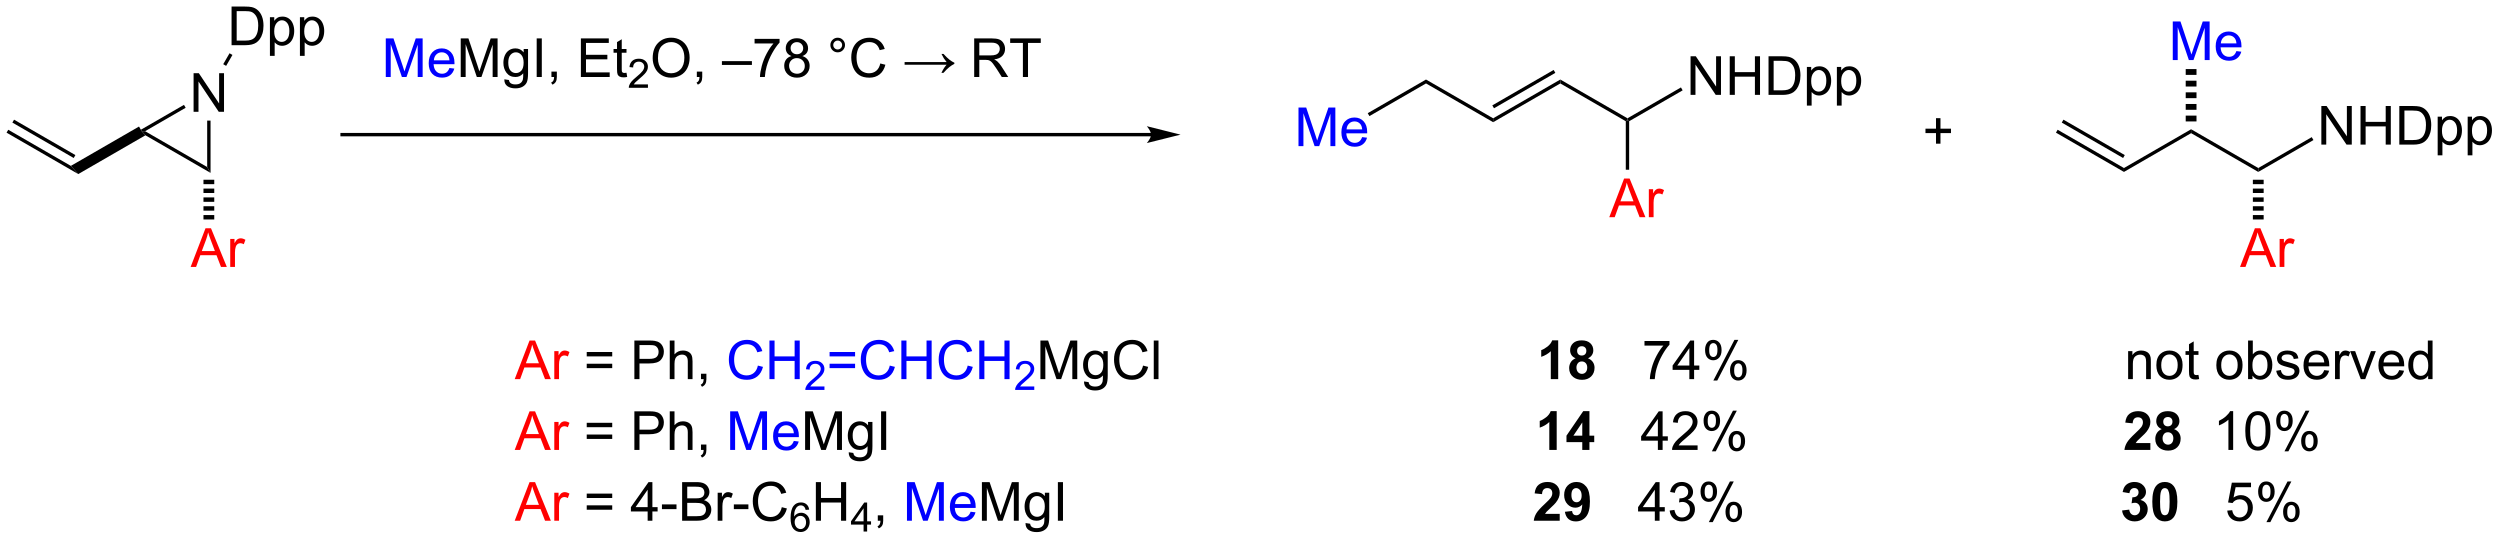 <?xml version="1.0" encoding="UTF-8"?>
<!DOCTYPE svg PUBLIC '-//W3C//DTD SVG 1.0//EN'
          'http://www.w3.org/TR/2001/REC-SVG-20010904/DTD/svg10.dtd'>
<svg stroke-dasharray="none" shape-rendering="auto" xmlns="http://www.w3.org/2000/svg" font-family="'Dialog'" text-rendering="auto" width="1017" fill-opacity="1" color-interpolation="auto" color-rendering="auto" preserveAspectRatio="xMidYMid meet" font-size="12px" viewBox="0 0 1017 220" fill="black" xmlns:xlink="http://www.w3.org/1999/xlink" stroke="black" image-rendering="auto" stroke-miterlimit="10" stroke-linecap="square" stroke-linejoin="miter" font-style="normal" stroke-width="1" height="220" stroke-dashoffset="0" font-weight="normal" stroke-opacity="1"
><!--Generated by the Batik Graphics2D SVG Generator--><defs id="genericDefs"
  /><g
  ><defs id="defs1"
    ><clipPath clipPathUnits="userSpaceOnUse" id="clipPath1"
      ><path d="M0.646 1.596 L381.784 1.596 L381.784 83.764 L0.646 83.764 L0.646 1.596 Z"
      /></clipPath
      ><clipPath clipPathUnits="userSpaceOnUse" id="clipPath2"
      ><path d="M25.154 15.273 L25.154 95.157 L395.695 95.157 L395.695 15.273 Z"
      /></clipPath
    ></defs
    ><g transform="scale(2.667,2.667) translate(-0.646,-1.596) matrix(1.029,0,0,1.029,-25.227,-14.115)"
    ><path d="M195.764 34.975 L75.853 34.975 L75.603 34.975 L75.603 35.475 L75.853 35.475 L195.764 35.475 L196.014 35.475 L196.014 34.975 L195.764 34.975 ZM200.139 35.225 L195.139 33.975 C195.139 33.975 195.764 34.679 195.764 35.225 C195.764 35.772 195.139 36.475 195.139 36.475 Z" stroke="none" clip-path="url(#clipPath2)"
    /></g
    ><g fill="blue" transform="matrix(2.743,0,0,2.743,-68.996,-41.894)" stroke="blue"
    ><path d="M82.367 26.693 L82.367 20.966 L83.508 20.966 L84.865 25.021 Q85.052 25.586 85.138 25.867 Q85.234 25.555 85.443 24.95 L86.812 20.966 L87.833 20.966 L87.833 26.693 L87.102 26.693 L87.102 21.898 L85.438 26.693 L84.755 26.693 L83.099 21.818 L83.099 26.693 L82.367 26.693 ZM91.805 25.357 L92.531 25.445 Q92.359 26.083 91.893 26.435 Q91.43 26.786 90.708 26.786 Q89.797 26.786 89.263 26.227 Q88.732 25.664 88.732 24.654 Q88.732 23.607 89.271 23.029 Q89.81 22.45 90.669 22.45 Q91.5 22.45 92.026 23.018 Q92.555 23.583 92.555 24.609 Q92.555 24.672 92.552 24.797 L89.458 24.797 Q89.497 25.482 89.844 25.846 Q90.193 26.208 90.711 26.208 Q91.099 26.208 91.372 26.005 Q91.646 25.802 91.805 25.357 ZM89.497 24.219 L91.812 24.219 Q91.766 23.695 91.547 23.435 Q91.211 23.029 90.677 23.029 Q90.193 23.029 89.862 23.354 Q89.531 23.677 89.497 24.219 Z" stroke="none" clip-path="url(#clipPath2)"
    /></g
    ><g transform="matrix(2.743,0,0,2.743,-68.996,-41.894)"
    ><path d="M93.481 26.693 L93.481 20.966 L94.621 20.966 L95.978 25.021 Q96.165 25.586 96.251 25.867 Q96.348 25.555 96.556 24.95 L97.926 20.966 L98.947 20.966 L98.947 26.693 L98.215 26.693 L98.215 21.898 L96.551 26.693 L95.868 26.693 L94.212 21.818 L94.212 26.693 L93.481 26.693 ZM99.949 27.036 L100.634 27.138 Q100.676 27.456 100.871 27.599 Q101.134 27.794 101.587 27.794 Q102.074 27.794 102.34 27.599 Q102.606 27.404 102.699 27.052 Q102.754 26.838 102.751 26.148 Q102.29 26.693 101.603 26.693 Q100.746 26.693 100.277 26.075 Q99.809 25.458 99.809 24.594 Q99.809 24 100.022 23.5 Q100.238 22.997 100.647 22.724 Q101.056 22.45 101.606 22.45 Q102.34 22.45 102.816 23.044 L102.816 22.544 L103.465 22.544 L103.465 26.13 Q103.465 27.099 103.267 27.503 Q103.072 27.909 102.642 28.143 Q102.215 28.378 101.59 28.378 Q100.848 28.378 100.389 28.042 Q99.934 27.708 99.949 27.036 ZM100.532 24.544 Q100.532 25.359 100.856 25.734 Q101.181 26.109 101.668 26.109 Q102.152 26.109 102.481 25.737 Q102.809 25.364 102.809 24.568 Q102.809 23.805 102.47 23.419 Q102.134 23.031 101.657 23.031 Q101.189 23.031 100.861 23.414 Q100.532 23.794 100.532 24.544 ZM104.747 26.693 L104.747 20.966 L105.505 20.966 L105.505 26.693 L104.747 26.693 ZM106.934 26.693 L106.934 25.89 L107.736 25.89 L107.736 26.693 Q107.736 27.135 107.579 27.406 Q107.423 27.677 107.082 27.825 L106.887 27.526 Q107.111 27.427 107.215 27.237 Q107.322 27.049 107.332 26.693 L106.934 26.693 ZM111.301 26.693 L111.301 20.966 L115.441 20.966 L115.441 21.64 L112.059 21.64 L112.059 23.396 L115.228 23.396 L115.228 24.068 L112.059 24.068 L112.059 26.015 L115.574 26.015 L115.574 26.693 L111.301 26.693 ZM118.066 26.062 L118.168 26.685 Q117.871 26.747 117.637 26.747 Q117.254 26.747 117.043 26.628 Q116.832 26.505 116.746 26.307 Q116.66 26.109 116.66 25.477 L116.66 23.091 L116.144 23.091 L116.144 22.544 L116.66 22.544 L116.66 21.515 L117.361 21.094 L117.361 22.544 L118.066 22.544 L118.066 23.091 L117.361 23.091 L117.361 25.515 Q117.361 25.818 117.397 25.904 Q117.434 25.989 117.517 26.042 Q117.603 26.091 117.759 26.091 Q117.876 26.091 118.066 26.062 Z" stroke="none" clip-path="url(#clipPath2)"
    /></g
    ><g transform="matrix(2.743,0,0,2.743,-68.996,-41.894)"
    ><path d="M121.248 27.785 L121.248 28.293 L118.408 28.293 Q118.402 28.101 118.471 27.925 Q118.578 27.636 118.816 27.355 Q119.057 27.074 119.508 26.705 Q120.207 26.131 120.453 25.795 Q120.699 25.459 120.699 25.16 Q120.699 24.847 120.475 24.632 Q120.252 24.416 119.891 24.416 Q119.51 24.416 119.281 24.644 Q119.053 24.873 119.051 25.277 L118.508 25.222 Q118.564 24.615 118.928 24.299 Q119.291 23.98 119.902 23.98 Q120.521 23.98 120.881 24.324 Q121.242 24.666 121.242 25.172 Q121.242 25.429 121.137 25.679 Q121.031 25.927 120.785 26.203 Q120.541 26.478 119.973 26.959 Q119.498 27.357 119.363 27.5 Q119.228 27.642 119.141 27.785 L121.248 27.785 Z" stroke="none" clip-path="url(#clipPath2)"
    /></g
    ><g transform="matrix(2.743,0,0,2.743,-68.996,-41.894)"
    ><path d="M121.951 23.904 Q121.951 22.477 122.717 21.672 Q123.483 20.864 124.694 20.864 Q125.485 20.864 126.121 21.245 Q126.759 21.622 127.092 22.299 Q127.428 22.977 127.428 23.836 Q127.428 24.708 127.076 25.396 Q126.725 26.083 126.079 26.437 Q125.436 26.792 124.688 26.792 Q123.881 26.792 123.243 26.401 Q122.608 26.008 122.279 25.333 Q121.951 24.656 121.951 23.904 ZM122.733 23.914 Q122.733 24.95 123.287 25.547 Q123.845 26.14 124.686 26.14 Q125.54 26.14 126.092 25.539 Q126.647 24.937 126.647 23.833 Q126.647 23.133 126.41 22.612 Q126.173 22.091 125.717 21.805 Q125.264 21.515 124.696 21.515 Q123.891 21.515 123.311 22.07 Q122.733 22.622 122.733 23.914 ZM128.497 26.693 L128.497 25.89 L129.299 25.89 L129.299 26.693 Q129.299 27.135 129.143 27.406 Q128.987 27.677 128.645 27.825 L128.45 27.526 Q128.674 27.427 128.778 27.237 Q128.885 27.049 128.895 26.693 L128.497 26.693 ZM132.216 24.904 L132.216 24.336 L136.666 24.336 L136.666 24.904 L132.216 24.904 ZM137.061 21.716 L137.061 21.039 L140.767 21.039 L140.767 21.586 Q140.22 22.169 139.683 23.135 Q139.147 24.099 138.852 25.117 Q138.642 25.836 138.584 26.693 L137.86 26.693 Q137.873 26.015 138.126 25.06 Q138.381 24.102 138.855 23.213 Q139.329 22.325 139.865 21.716 L137.061 21.716 ZM142.544 23.586 Q142.106 23.427 141.895 23.13 Q141.685 22.833 141.685 22.419 Q141.685 21.794 142.132 21.37 Q142.583 20.943 143.33 20.943 Q144.08 20.943 144.536 21.378 Q144.994 21.812 144.994 22.437 Q144.994 22.836 144.783 23.133 Q144.575 23.427 144.151 23.586 Q144.677 23.758 144.953 24.14 Q145.229 24.523 145.229 25.055 Q145.229 25.789 144.708 26.292 Q144.19 26.792 143.341 26.792 Q142.494 26.792 141.974 26.289 Q141.455 25.786 141.455 25.036 Q141.455 24.477 141.737 24.102 Q142.02 23.724 142.544 23.586 ZM142.403 22.396 Q142.403 22.802 142.664 23.06 Q142.927 23.318 143.346 23.318 Q143.752 23.318 144.01 23.062 Q144.27 22.805 144.27 22.435 Q144.27 22.047 144.002 21.784 Q143.737 21.521 143.338 21.521 Q142.935 21.521 142.669 21.779 Q142.403 22.036 142.403 22.396 ZM142.177 25.039 Q142.177 25.341 142.32 25.622 Q142.463 25.904 142.744 26.057 Q143.026 26.211 143.349 26.211 Q143.854 26.211 144.182 25.888 Q144.51 25.562 144.51 25.062 Q144.51 24.555 144.172 24.224 Q143.833 23.89 143.325 23.89 Q142.83 23.89 142.502 24.219 Q142.177 24.547 142.177 25.039 ZM148.302 21.95 Q148.302 21.5 148.619 21.185 Q148.94 20.867 149.385 20.867 Q149.838 20.867 150.153 21.185 Q150.471 21.5 150.471 21.95 Q150.471 22.398 150.151 22.719 Q149.833 23.036 149.385 23.036 Q148.94 23.036 148.619 22.721 Q148.302 22.404 148.302 21.95 ZM148.729 21.95 Q148.729 22.224 148.922 22.417 Q149.114 22.609 149.388 22.609 Q149.658 22.609 149.851 22.417 Q150.044 22.224 150.044 21.95 Q150.044 21.677 149.851 21.484 Q149.658 21.289 149.388 21.289 Q149.114 21.289 148.922 21.484 Q148.729 21.677 148.729 21.95 ZM155.704 24.685 L156.462 24.875 Q156.225 25.81 155.605 26.302 Q154.985 26.792 154.092 26.792 Q153.165 26.792 152.584 26.414 Q152.006 26.036 151.701 25.323 Q151.399 24.607 151.399 23.786 Q151.399 22.89 151.74 22.227 Q152.084 21.56 152.714 21.213 Q153.345 20.867 154.102 20.867 Q154.962 20.867 155.548 21.305 Q156.134 21.742 156.365 22.536 L155.618 22.711 Q155.42 22.086 155.04 21.802 Q154.662 21.515 154.087 21.515 Q153.428 21.515 152.983 21.833 Q152.54 22.148 152.36 22.682 Q152.181 23.216 152.181 23.781 Q152.181 24.513 152.394 25.057 Q152.608 25.602 153.056 25.872 Q153.506 26.14 154.03 26.14 Q154.665 26.14 155.105 25.773 Q155.548 25.406 155.704 24.685 Z" stroke="none" clip-path="url(#clipPath2)"
    /></g
    ><g transform="matrix(2.743,0,0,2.743,-68.996,-41.894)"
    ><path d="M165.076 23.271 Q165.595 23.836 165.972 24.133 Q166.352 24.427 166.688 24.57 L166.688 24.747 Q166.303 24.935 165.938 25.227 Q165.576 25.515 165.071 26.078 L164.772 26.078 Q165.139 25.294 165.54 24.872 L159.311 24.872 L159.311 24.477 L165.54 24.477 Q165.243 24.099 165.126 23.917 Q165.009 23.732 164.78 23.271 L165.076 23.271 Z" stroke="none" clip-path="url(#clipPath2)"
    /></g
    ><g transform="matrix(2.743,0,0,2.743,-68.996,-41.894)"
    ><path d="M169.631 26.693 L169.631 20.966 L172.17 20.966 Q172.936 20.966 173.334 21.12 Q173.733 21.273 173.97 21.664 Q174.209 22.055 174.209 22.529 Q174.209 23.138 173.813 23.557 Q173.42 23.974 172.595 24.086 Q172.897 24.232 173.053 24.372 Q173.384 24.677 173.681 25.133 L174.678 26.693 L173.725 26.693 L172.967 25.5 Q172.634 24.984 172.418 24.711 Q172.204 24.437 172.035 24.328 Q171.865 24.219 171.688 24.177 Q171.561 24.148 171.267 24.148 L170.389 24.148 L170.389 26.693 L169.631 26.693 ZM170.389 23.492 L172.017 23.492 Q172.537 23.492 172.829 23.385 Q173.123 23.279 173.274 23.042 Q173.428 22.805 173.428 22.529 Q173.428 22.122 173.131 21.862 Q172.837 21.599 172.201 21.599 L170.389 21.599 L170.389 23.492 ZM176.854 26.693 L176.854 21.64 L174.966 21.64 L174.966 20.966 L179.505 20.966 L179.505 21.64 L177.612 21.64 L177.612 26.693 L176.854 26.693 Z" stroke="none" clip-path="url(#clipPath2)"
    /></g
    ><g transform="matrix(2.743,0,0,2.743,-68.996,-41.894)"
    ><path d="M26.126 34.948 L26.376 34.515 L35.66 39.875 L36.76 41.088 ZM26.989 33.454 L36.085 38.706 L36.335 38.273 L27.239 33.021 Z" stroke="none" clip-path="url(#clipPath2)"
    /></g
    ><g transform="matrix(2.743,0,0,2.743,-68.996,-41.894)"
    ><path d="M36.76 41.088 L35.66 39.875 L45.77 34.039 L46.17 34.731 L46.72 35.338 Z" stroke="none" clip-path="url(#clipPath2)"
    /></g
    ><g transform="matrix(2.743,0,0,2.743,-68.996,-41.894)"
    ><path d="M46.72 35.338 L46.17 34.731 L46.67 34.731 L55.879 40.048 L56.379 40.914 Z" stroke="none" clip-path="url(#clipPath2)"
    /></g
    ><g transform="matrix(2.743,0,0,2.743,-68.996,-41.894)"
    ><path d="M53.863 31.857 L53.863 26.13 L54.642 26.13 L57.65 30.625 L57.65 26.13 L58.376 26.13 L58.376 31.857 L57.598 31.857 L54.59 27.357 L54.59 31.857 L53.863 31.857 Z" stroke="none" clip-path="url(#clipPath2)"
    /></g
    ><g transform="matrix(2.743,0,0,2.743,-68.996,-41.894)"
    ><path d="M46.67 34.731 L46.17 34.731 L46.045 34.515 L52.438 30.824 L52.688 31.257 Z" stroke="none" clip-path="url(#clipPath2)"
    /></g
    ><g transform="matrix(2.743,0,0,2.743,-68.996,-41.894)"
    ><path d="M55.879 33.156 L56.379 33.156 L56.379 40.914 L55.879 40.048 Z" stroke="none" clip-path="url(#clipPath2)"
    /></g
    ><g transform="matrix(2.743,0,0,2.743,-68.996,-41.894)"
    ><path d="M59.496 21.972 L59.496 16.246 L61.47 16.246 Q62.137 16.246 62.488 16.326 Q62.981 16.441 63.33 16.738 Q63.783 17.121 64.007 17.717 Q64.231 18.311 64.231 19.076 Q64.231 19.73 64.077 20.235 Q63.926 20.738 63.686 21.069 Q63.449 21.397 63.166 21.587 Q62.884 21.777 62.483 21.876 Q62.082 21.972 61.564 21.972 L59.496 21.972 ZM60.254 21.295 L61.478 21.295 Q62.043 21.295 62.366 21.191 Q62.689 21.084 62.879 20.894 Q63.15 20.623 63.298 20.17 Q63.449 19.714 63.449 19.066 Q63.449 18.168 63.155 17.686 Q62.861 17.201 62.439 17.037 Q62.134 16.92 61.457 16.92 L60.254 16.92 L60.254 21.295 ZM65.185 23.563 L65.185 17.824 L65.826 17.824 L65.826 18.363 Q66.052 18.045 66.336 17.889 Q66.623 17.73 67.029 17.73 Q67.56 17.73 67.966 18.003 Q68.373 18.277 68.578 18.774 Q68.787 19.272 68.787 19.865 Q68.787 20.503 68.557 21.014 Q68.328 21.522 67.893 21.795 Q67.458 22.066 66.977 22.066 Q66.625 22.066 66.346 21.918 Q66.068 21.769 65.888 21.543 L65.888 23.563 L65.185 23.563 ZM65.82 19.92 Q65.82 20.722 66.143 21.105 Q66.469 21.488 66.93 21.488 Q67.398 21.488 67.732 21.092 Q68.068 20.694 68.068 19.863 Q68.068 19.069 67.74 18.675 Q67.414 18.279 66.961 18.279 Q66.513 18.279 66.167 18.701 Q65.82 19.121 65.82 19.92 ZM69.634 23.563 L69.634 17.824 L70.275 17.824 L70.275 18.363 Q70.501 18.045 70.785 17.889 Q71.072 17.73 71.478 17.73 Q72.009 17.73 72.415 18.003 Q72.822 18.277 73.027 18.774 Q73.236 19.272 73.236 19.865 Q73.236 20.503 73.007 21.014 Q72.777 21.522 72.343 21.795 Q71.908 22.066 71.426 22.066 Q71.074 22.066 70.796 21.918 Q70.517 21.769 70.337 21.543 L70.337 23.563 L69.634 23.563 ZM70.27 19.92 Q70.27 20.722 70.593 21.105 Q70.918 21.488 71.379 21.488 Q71.848 21.488 72.181 21.092 Q72.517 20.694 72.517 19.863 Q72.517 19.069 72.189 18.675 Q71.863 18.279 71.41 18.279 Q70.962 18.279 70.616 18.701 Q70.27 19.121 70.27 19.92 Z" stroke="none" clip-path="url(#clipPath2)"
    /></g
    ><g transform="matrix(2.743,0,0,2.743,-68.996,-41.894)"
    ><path d="M58.691 25.043 L58.258 24.793 L59.195 23.171 L59.628 23.421 Z" stroke="none" clip-path="url(#clipPath2)"
    /></g
    ><g fill="red" transform="matrix(2.743,0,0,2.743,-68.996,-41.894)" stroke="red"
    ><path d="M53.428 54.856 L55.629 49.13 L56.447 49.13 L58.791 54.856 L57.926 54.856 L57.259 53.122 L54.863 53.122 L54.236 54.856 L53.428 54.856 ZM55.082 52.505 L57.025 52.505 L56.426 50.919 Q56.152 50.195 56.02 49.731 Q55.91 50.281 55.712 50.825 L55.082 52.505 ZM59.298 54.856 L59.298 50.708 L59.931 50.708 L59.931 51.336 Q60.173 50.896 60.376 50.755 Q60.582 50.614 60.83 50.614 Q61.184 50.614 61.551 50.841 L61.309 51.492 Q61.051 51.341 60.793 51.341 Q60.564 51.341 60.379 51.479 Q60.197 51.617 60.119 51.864 Q60.001 52.239 60.001 52.685 L60.001 54.856 L59.298 54.856 Z" stroke="none" clip-path="url(#clipPath2)"
    /></g
    ><g transform="matrix(2.743,0,0,2.743,-68.996,-41.894)"
    ><path d="M56.929 41.931 L56.929 42.586 L55.329 42.586 L55.329 41.931 ZM56.929 43.24 L56.929 43.895 L55.329 43.895 L55.329 43.24 ZM56.929 44.55 L56.929 45.204 L55.329 45.204 L55.329 44.55 ZM56.929 45.859 L56.929 46.513 L55.329 46.513 L55.329 45.859 ZM56.929 47.168 L56.929 47.822 L55.329 47.822 L55.329 47.168 Z" stroke="none" clip-path="url(#clipPath2)"
    /></g
    ><g transform="matrix(2.743,0,0,2.743,-68.996,-41.894)"
    ><path d="M236.637 27.646 L236.637 27.068 L246.596 32.818 L246.596 33.396 Z" stroke="none" clip-path="url(#clipPath2)"
    /></g
    ><g transform="matrix(2.743,0,0,2.743,-68.996,-41.894)"
    ><path d="M246.596 33.396 L246.596 32.818 L256.556 27.068 L256.556 27.646 ZM246.721 31.332 L255.818 26.079 L255.568 25.646 L246.471 30.899 Z" stroke="none" clip-path="url(#clipPath2)"
    /></g
    ><g transform="matrix(2.743,0,0,2.743,-68.996,-41.894)"
    ><path d="M256.556 27.646 L256.556 27.068 L266.515 32.818 L266.515 33.107 L266.265 33.251 Z" stroke="none" clip-path="url(#clipPath2)"
    /></g
    ><g transform="matrix(2.743,0,0,2.743,-68.996,-41.894)"
    ><path d="M275.872 29.347 L275.872 23.62 L276.651 23.62 L279.658 28.115 L279.658 23.62 L280.385 23.62 L280.385 29.347 L279.606 29.347 L276.599 24.847 L276.599 29.347 L275.872 29.347 ZM281.681 29.347 L281.681 23.62 L282.438 23.62 L282.438 25.972 L285.415 25.972 L285.415 23.62 L286.173 23.62 L286.173 29.347 L285.415 29.347 L285.415 26.646 L282.438 26.646 L282.438 29.347 L281.681 29.347 ZM287.435 29.347 L287.435 23.62 L289.408 23.62 Q290.075 23.62 290.427 23.701 Q290.919 23.816 291.268 24.112 Q291.721 24.495 291.945 25.091 Q292.169 25.685 292.169 26.451 Q292.169 27.105 292.015 27.61 Q291.864 28.112 291.625 28.443 Q291.388 28.771 291.104 28.961 Q290.822 29.151 290.421 29.25 Q290.02 29.347 289.502 29.347 L287.435 29.347 ZM288.192 28.67 L289.416 28.67 Q289.981 28.67 290.304 28.566 Q290.627 28.459 290.817 28.269 Q291.088 27.998 291.237 27.545 Q291.388 27.089 291.388 26.441 Q291.388 25.542 291.093 25.06 Q290.799 24.576 290.377 24.412 Q290.072 24.295 289.395 24.295 L288.192 24.295 L288.192 28.67 ZM293.123 30.938 L293.123 25.198 L293.764 25.198 L293.764 25.737 Q293.99 25.42 294.274 25.263 Q294.561 25.105 294.967 25.105 Q295.498 25.105 295.904 25.378 Q296.311 25.651 296.517 26.149 Q296.725 26.646 296.725 27.24 Q296.725 27.878 296.496 28.388 Q296.267 28.896 295.832 29.17 Q295.397 29.441 294.915 29.441 Q294.563 29.441 294.285 29.292 Q294.006 29.144 293.826 28.917 L293.826 30.938 L293.123 30.938 ZM293.759 27.295 Q293.759 28.097 294.082 28.48 Q294.407 28.862 294.868 28.862 Q295.337 28.862 295.67 28.466 Q296.006 28.068 296.006 27.237 Q296.006 26.443 295.678 26.05 Q295.352 25.654 294.899 25.654 Q294.451 25.654 294.105 26.076 Q293.759 26.495 293.759 27.295 ZM297.572 30.938 L297.572 25.198 L298.213 25.198 L298.213 25.737 Q298.44 25.42 298.724 25.263 Q299.01 25.105 299.416 25.105 Q299.947 25.105 300.354 25.378 Q300.76 25.651 300.966 26.149 Q301.174 26.646 301.174 27.24 Q301.174 27.878 300.945 28.388 Q300.716 28.896 300.281 29.17 Q299.846 29.441 299.364 29.441 Q299.013 29.441 298.734 29.292 Q298.455 29.144 298.276 28.917 L298.276 30.938 L297.572 30.938 ZM298.208 27.295 Q298.208 28.097 298.531 28.48 Q298.856 28.862 299.317 28.862 Q299.786 28.862 300.119 28.466 Q300.455 28.068 300.455 27.237 Q300.455 26.443 300.127 26.05 Q299.802 25.654 299.349 25.654 Q298.901 25.654 298.554 26.076 Q298.208 26.495 298.208 27.295 Z" stroke="none" clip-path="url(#clipPath2)"
    /></g
    ><g transform="matrix(2.743,0,0,2.743,-68.996,-41.894)"
    ><path d="M274.447 28.239 L274.697 28.672 L266.765 33.251 L266.515 33.107 L266.515 32.818 Z" stroke="none" clip-path="url(#clipPath2)"
    /></g
    ><g fill="red" transform="matrix(2.743,0,0,2.743,-68.996,-41.894)" stroke="red"
    ><path d="M263.815 47.482 L266.015 41.755 L266.833 41.755 L269.177 47.482 L268.312 47.482 L267.645 45.748 L265.25 45.748 L264.622 47.482 L263.815 47.482 ZM265.468 45.13 L267.411 45.13 L266.812 43.544 Q266.538 42.82 266.406 42.357 Q266.296 42.906 266.098 43.451 L265.468 45.13 ZM269.684 47.482 L269.684 43.334 L270.317 43.334 L270.317 43.961 Q270.559 43.521 270.762 43.38 Q270.968 43.24 271.216 43.24 Q271.57 43.24 271.937 43.466 L271.695 44.117 Q271.437 43.966 271.179 43.966 Q270.95 43.966 270.765 44.104 Q270.583 44.242 270.505 44.49 Q270.387 44.865 270.387 45.31 L270.387 47.482 L269.684 47.482 Z" stroke="none" clip-path="url(#clipPath2)"
    /></g
    ><g transform="matrix(2.743,0,0,2.743,-68.996,-41.894)"
    ><path d="M266.265 33.251 L266.515 33.107 L266.765 33.251 L266.765 40.448 L266.265 40.448 Z" stroke="none" clip-path="url(#clipPath2)"
    /></g
    ><g fill="blue" transform="matrix(2.743,0,0,2.743,-68.996,-41.894)" stroke="blue"
    ><path d="M217.726 36.942 L217.726 31.216 L218.866 31.216 L220.223 35.27 Q220.411 35.835 220.496 36.117 Q220.593 35.804 220.801 35.2 L222.171 31.216 L223.192 31.216 L223.192 36.942 L222.46 36.942 L222.46 32.148 L220.796 36.942 L220.114 36.942 L218.457 32.067 L218.457 36.942 L217.726 36.942 ZM227.163 35.606 L227.89 35.695 Q227.718 36.333 227.252 36.684 Q226.788 37.036 226.067 37.036 Q225.155 37.036 224.621 36.476 Q224.09 35.914 224.09 34.903 Q224.09 33.856 224.629 33.278 Q225.168 32.7 226.028 32.7 Q226.858 32.7 227.385 33.268 Q227.913 33.833 227.913 34.859 Q227.913 34.921 227.911 35.046 L224.817 35.046 Q224.856 35.731 225.202 36.096 Q225.551 36.458 226.069 36.458 Q226.457 36.458 226.731 36.255 Q227.004 36.052 227.163 35.606 ZM224.856 34.468 L227.171 34.468 Q227.124 33.945 226.905 33.684 Q226.569 33.278 226.036 33.278 Q225.551 33.278 225.22 33.604 Q224.89 33.927 224.856 34.468 Z" stroke="none" clip-path="url(#clipPath2)"
    /></g
    ><g transform="matrix(2.743,0,0,2.743,-68.996,-41.894)"
    ><path d="M236.637 27.068 L236.637 27.646 L228.244 32.492 L227.994 32.059 Z" stroke="none" clip-path="url(#clipPath2)"
    /></g
    ><g transform="matrix(2.743,0,0,2.743,-68.996,-41.894)"
    ><path d="M330.061 34.948 L330.311 34.515 L340.145 40.193 L340.145 40.77 ZM330.923 33.454 L340.02 38.706 L340.27 38.273 L331.173 33.021 Z" stroke="none" clip-path="url(#clipPath2)"
    /></g
    ><g transform="matrix(2.743,0,0,2.743,-68.996,-41.894)"
    ><path d="M340.145 40.77 L340.145 40.193 L350.105 34.443 L350.105 35.02 Z" stroke="none" clip-path="url(#clipPath2)"
    /></g
    ><g transform="matrix(2.743,0,0,2.743,-68.996,-41.894)"
    ><path d="M350.105 35.02 L350.105 34.443 L360.064 40.193 L360.064 40.77 Z" stroke="none" clip-path="url(#clipPath2)"
    /></g
    ><g transform="matrix(2.743,0,0,2.743,-68.996,-41.894)"
    ><path d="M369.421 36.721 L369.421 30.995 L370.199 30.995 L373.207 35.489 L373.207 30.995 L373.934 30.995 L373.934 36.721 L373.155 36.721 L370.147 32.221 L370.147 36.721 L369.421 36.721 ZM375.229 36.721 L375.229 30.995 L375.987 30.995 L375.987 33.346 L378.964 33.346 L378.964 30.995 L379.722 30.995 L379.722 36.721 L378.964 36.721 L378.964 34.021 L375.987 34.021 L375.987 36.721 L375.229 36.721 ZM380.983 36.721 L380.983 30.995 L382.957 30.995 Q383.624 30.995 383.976 31.075 Q384.468 31.19 384.817 31.487 Q385.27 31.87 385.494 32.466 Q385.718 33.06 385.718 33.825 Q385.718 34.479 385.564 34.984 Q385.413 35.487 385.173 35.818 Q384.936 36.146 384.653 36.336 Q384.371 36.526 383.97 36.625 Q383.569 36.721 383.051 36.721 L380.983 36.721 ZM381.741 36.044 L382.965 36.044 Q383.53 36.044 383.853 35.94 Q384.176 35.833 384.366 35.643 Q384.637 35.372 384.785 34.919 Q384.936 34.463 384.936 33.815 Q384.936 32.916 384.642 32.435 Q384.348 31.95 383.926 31.786 Q383.621 31.669 382.944 31.669 L381.741 31.669 L381.741 36.044 ZM386.672 38.312 L386.672 32.573 L387.313 32.573 L387.313 33.112 Q387.539 32.794 387.823 32.638 Q388.11 32.479 388.516 32.479 Q389.047 32.479 389.453 32.752 Q389.86 33.026 390.065 33.523 Q390.274 34.021 390.274 34.614 Q390.274 35.252 390.045 35.763 Q389.815 36.271 389.38 36.544 Q388.945 36.815 388.464 36.815 Q388.112 36.815 387.834 36.666 Q387.555 36.518 387.375 36.291 L387.375 38.312 L386.672 38.312 ZM387.308 34.669 Q387.308 35.471 387.63 35.854 Q387.956 36.237 388.417 36.237 Q388.886 36.237 389.219 35.841 Q389.555 35.443 389.555 34.612 Q389.555 33.818 389.227 33.424 Q388.901 33.029 388.448 33.029 Q388 33.029 387.654 33.45 Q387.308 33.87 387.308 34.669 ZM391.121 38.312 L391.121 32.573 L391.762 32.573 L391.762 33.112 Q391.988 32.794 392.272 32.638 Q392.559 32.479 392.965 32.479 Q393.496 32.479 393.903 32.752 Q394.309 33.026 394.514 33.523 Q394.723 34.021 394.723 34.614 Q394.723 35.252 394.494 35.763 Q394.264 36.271 393.83 36.544 Q393.395 36.815 392.913 36.815 Q392.561 36.815 392.283 36.666 Q392.004 36.518 391.824 36.291 L391.824 38.312 L391.121 38.312 ZM391.757 34.669 Q391.757 35.471 392.08 35.854 Q392.405 36.237 392.866 36.237 Q393.335 36.237 393.668 35.841 Q394.004 35.443 394.004 34.612 Q394.004 33.818 393.676 33.424 Q393.351 33.029 392.897 33.029 Q392.449 33.029 392.103 33.45 Q391.757 33.87 391.757 34.669 Z" stroke="none" clip-path="url(#clipPath2)"
    /></g
    ><g transform="matrix(2.743,0,0,2.743,-68.996,-41.894)"
    ><path d="M367.996 35.613 L368.246 36.046 L360.064 40.77 L360.064 40.193 Z" stroke="none" clip-path="url(#clipPath2)"
    /></g
    ><g fill="red" transform="matrix(2.743,0,0,2.743,-68.996,-41.894)" stroke="red"
    ><path d="M357.363 54.856 L359.564 49.13 L360.382 49.13 L362.725 54.856 L361.861 54.856 L361.194 53.122 L358.798 53.122 L358.171 54.856 L357.363 54.856 ZM359.017 52.505 L360.96 52.505 L360.361 50.919 Q360.087 50.195 359.954 49.731 Q359.845 50.281 359.647 50.825 L359.017 52.505 ZM363.233 54.856 L363.233 50.708 L363.866 50.708 L363.866 51.336 Q364.108 50.896 364.311 50.755 Q364.517 50.614 364.764 50.614 Q365.119 50.614 365.486 50.841 L365.244 51.492 Q364.986 51.341 364.728 51.341 Q364.499 51.341 364.314 51.479 Q364.132 51.617 364.053 51.864 Q363.936 52.239 363.936 52.685 L363.936 54.856 L363.233 54.856 Z" stroke="none" clip-path="url(#clipPath2)"
    /></g
    ><g transform="matrix(2.743,0,0,2.743,-68.996,-41.894)"
    ><path d="M360.864 41.931 L360.864 42.586 L359.264 42.586 L359.264 41.931 ZM360.864 43.24 L360.864 43.895 L359.264 43.895 L359.264 43.24 ZM360.864 44.55 L360.864 45.204 L359.264 45.204 L359.264 44.55 ZM360.864 45.859 L360.864 46.513 L359.264 46.513 L359.264 45.859 ZM360.864 47.168 L360.864 47.822 L359.264 47.822 L359.264 47.168 Z" stroke="none" clip-path="url(#clipPath2)"
    /></g
    ><g fill="blue" transform="matrix(2.743,0,0,2.743,-68.996,-41.894)" stroke="blue"
    ><path d="M347.386 24.186 L347.386 18.459 L348.526 18.459 L349.883 22.514 Q350.071 23.079 350.157 23.36 Q350.253 23.048 350.461 22.444 L351.831 18.459 L352.852 18.459 L352.852 24.186 L352.12 24.186 L352.12 19.392 L350.456 24.186 L349.774 24.186 L348.118 19.311 L348.118 24.186 L347.386 24.186 ZM356.823 22.85 L357.55 22.939 Q357.378 23.576 356.912 23.928 Q356.448 24.28 355.727 24.28 Q354.816 24.28 354.282 23.72 Q353.75 23.157 353.75 22.147 Q353.75 21.1 354.289 20.522 Q354.829 19.944 355.688 19.944 Q356.519 19.944 357.045 20.511 Q357.573 21.076 357.573 22.103 Q357.573 22.165 357.571 22.29 L354.477 22.29 Q354.516 22.975 354.862 23.34 Q355.211 23.701 355.73 23.701 Q356.118 23.701 356.391 23.498 Q356.664 23.295 356.823 22.85 ZM354.516 21.712 L356.831 21.712 Q356.784 21.189 356.566 20.928 Q356.23 20.522 355.696 20.522 Q355.211 20.522 354.881 20.847 Q354.55 21.17 354.516 21.712 Z" stroke="none" clip-path="url(#clipPath2)"
    /></g
    ><g transform="matrix(2.743,0,0,2.743,-68.996,-41.894)"
    ><path d="M349.305 33.282 L349.305 32.419 L350.905 32.419 L350.905 33.282 ZM349.305 31.556 L349.305 30.693 L350.905 30.693 L350.905 31.556 ZM349.305 29.83 L349.305 28.968 L350.905 28.968 L350.905 29.83 ZM349.305 28.105 L349.305 27.242 L350.905 27.242 L350.905 28.105 ZM349.305 26.379 L349.305 25.517 L350.905 25.517 L350.905 26.379 Z" stroke="none" clip-path="url(#clipPath2)"
    /></g
    ><g transform="matrix(2.743,0,0,2.743,-68.996,-41.894)"
    ><path d="M312.271 36.582 L312.271 35.012 L310.711 35.012 L310.711 34.356 L312.271 34.356 L312.271 32.799 L312.935 32.799 L312.935 34.356 L314.493 34.356 L314.493 35.012 L312.935 35.012 L312.935 36.582 L312.271 36.582 Z" stroke="none" clip-path="url(#clipPath2)"
    /></g
    ><g fill="red" transform="matrix(2.743,0,0,2.743,-68.996,-41.894)" stroke="red"
    ><path d="M101.487 71.5 L103.688 65.773 L104.505 65.773 L106.849 71.5 L105.984 71.5 L105.318 69.766 L102.922 69.766 L102.294 71.5 L101.487 71.5 ZM103.141 69.148 L105.083 69.148 L104.484 67.562 Q104.211 66.838 104.078 66.375 Q103.969 66.924 103.771 67.469 L103.141 69.148 ZM107.357 71.5 L107.357 67.352 L107.99 67.352 L107.99 67.979 Q108.232 67.539 108.435 67.398 Q108.641 67.258 108.888 67.258 Q109.242 67.258 109.609 67.484 L109.367 68.135 Q109.109 67.984 108.852 67.984 Q108.622 67.984 108.438 68.122 Q108.255 68.26 108.177 68.508 Q108.06 68.883 108.06 69.328 L108.06 71.5 L107.357 71.5 Z" stroke="none" clip-path="url(#clipPath2)"
    /></g
    ><g transform="matrix(2.743,0,0,2.743,-68.996,-41.894)"
    ><path d="M115.949 68.133 L112.168 68.133 L112.168 67.477 L115.949 67.477 L115.949 68.133 ZM115.949 69.87 L112.168 69.87 L112.168 69.213 L115.949 69.213 L115.949 69.87 ZM119.234 71.5 L119.234 65.773 L121.396 65.773 Q121.966 65.773 122.266 65.828 Q122.688 65.898 122.971 66.096 Q123.258 66.292 123.432 66.648 Q123.607 67.003 123.607 67.43 Q123.607 68.159 123.141 68.667 Q122.677 69.172 121.461 69.172 L119.992 69.172 L119.992 71.5 L119.234 71.5 ZM119.992 68.495 L121.474 68.495 Q122.208 68.495 122.516 68.221 Q122.826 67.948 122.826 67.453 Q122.826 67.094 122.643 66.838 Q122.461 66.581 122.164 66.5 Q121.974 66.448 121.458 66.448 L119.992 66.448 L119.992 68.495 ZM124.482 71.5 L124.482 65.773 L125.185 65.773 L125.185 67.828 Q125.677 67.258 126.427 67.258 Q126.888 67.258 127.227 67.44 Q127.568 67.62 127.713 67.94 Q127.859 68.26 127.859 68.87 L127.859 71.5 L127.156 71.5 L127.156 68.87 Q127.156 68.344 126.927 68.104 Q126.701 67.862 126.281 67.862 Q125.969 67.862 125.693 68.026 Q125.419 68.188 125.302 68.466 Q125.185 68.742 125.185 69.229 L125.185 71.5 L124.482 71.5 ZM129.113 71.5 L129.113 70.698 L129.915 70.698 L129.915 71.5 Q129.915 71.943 129.759 72.213 Q129.603 72.484 129.262 72.633 L129.066 72.333 Q129.29 72.234 129.394 72.044 Q129.501 71.857 129.512 71.5 L129.113 71.5 Z" stroke="none" clip-path="url(#clipPath2)"
    /></g
    ><g fill="blue" transform="matrix(2.743,0,0,2.743,-68.996,-41.894)" stroke="blue"
    ><path d="M137.551 69.492 L138.309 69.682 Q138.072 70.617 137.452 71.109 Q136.832 71.599 135.939 71.599 Q135.012 71.599 134.431 71.221 Q133.853 70.844 133.548 70.13 Q133.246 69.414 133.246 68.594 Q133.246 67.698 133.587 67.034 Q133.931 66.367 134.561 66.021 Q135.191 65.674 135.949 65.674 Q136.809 65.674 137.395 66.112 Q137.981 66.549 138.212 67.344 L137.465 67.518 Q137.267 66.893 136.887 66.609 Q136.509 66.323 135.934 66.323 Q135.275 66.323 134.829 66.641 Q134.387 66.956 134.207 67.49 Q134.027 68.023 134.027 68.588 Q134.027 69.32 134.241 69.865 Q134.454 70.409 134.902 70.68 Q135.353 70.948 135.876 70.948 Q136.512 70.948 136.952 70.581 Q137.395 70.213 137.551 69.492 ZM139.266 71.5 L139.266 65.773 L140.024 65.773 L140.024 68.125 L143 68.125 L143 65.773 L143.758 65.773 L143.758 71.5 L143 71.5 L143 68.799 L140.024 68.799 L140.024 71.5 L139.266 71.5 Z" stroke="none" clip-path="url(#clipPath2)"
    /></g
    ><g fill="blue" transform="matrix(2.743,0,0,2.743,-68.996,-41.894)" stroke="blue"
    ><path d="M147.424 72.592 L147.424 73.1 L144.584 73.1 Q144.578 72.909 144.646 72.733 Q144.754 72.444 144.992 72.162 Q145.232 71.881 145.684 71.512 Q146.383 70.938 146.629 70.602 Q146.875 70.266 146.875 69.967 Q146.875 69.655 146.65 69.44 Q146.428 69.223 146.066 69.223 Q145.685 69.223 145.457 69.452 Q145.228 69.68 145.226 70.084 L144.684 70.03 Q144.74 69.422 145.103 69.106 Q145.467 68.787 146.078 68.787 Q146.697 68.787 147.057 69.131 Q147.418 69.473 147.418 69.979 Q147.418 70.237 147.312 70.487 Q147.207 70.735 146.961 71.01 Q146.717 71.285 146.148 71.766 Q145.674 72.165 145.539 72.307 Q145.404 72.45 145.316 72.592 L147.424 72.592 Z" stroke="none" clip-path="url(#clipPath2)"
    /></g
    ><g fill="blue" transform="matrix(2.743,0,0,2.743,-68.996,-41.894)" stroke="blue"
    ><path d="M151.966 68.133 L148.185 68.133 L148.185 67.477 L151.966 67.477 L151.966 68.133 ZM151.966 69.87 L148.185 69.87 L148.185 69.213 L151.966 69.213 L151.966 69.87 ZM157.114 69.492 L157.872 69.682 Q157.635 70.617 157.015 71.109 Q156.396 71.599 155.502 71.599 Q154.575 71.599 153.994 71.221 Q153.416 70.844 153.112 70.13 Q152.81 69.414 152.81 68.594 Q152.81 67.698 153.151 67.034 Q153.494 66.367 154.125 66.021 Q154.755 65.674 155.513 65.674 Q156.372 65.674 156.958 66.112 Q157.544 66.549 157.776 67.344 L157.028 67.518 Q156.83 66.893 156.45 66.609 Q156.073 66.323 155.497 66.323 Q154.838 66.323 154.393 66.641 Q153.95 66.956 153.771 67.49 Q153.591 68.023 153.591 68.588 Q153.591 69.32 153.804 69.865 Q154.018 70.409 154.466 70.68 Q154.916 70.948 155.44 70.948 Q156.075 70.948 156.515 70.581 Q156.958 70.213 157.114 69.492 ZM158.829 71.5 L158.829 65.773 L159.587 65.773 L159.587 68.125 L162.564 68.125 L162.564 65.773 L163.321 65.773 L163.321 71.5 L162.564 71.5 L162.564 68.799 L159.587 68.799 L159.587 71.5 L158.829 71.5 ZM168.669 69.492 L169.427 69.682 Q169.19 70.617 168.57 71.109 Q167.95 71.599 167.057 71.599 Q166.13 71.599 165.549 71.221 Q164.971 70.844 164.666 70.13 Q164.364 69.414 164.364 68.594 Q164.364 67.698 164.705 67.034 Q165.049 66.367 165.679 66.021 Q166.31 65.674 167.067 65.674 Q167.927 65.674 168.513 66.112 Q169.099 66.549 169.33 67.344 L168.583 67.518 Q168.385 66.893 168.005 66.609 Q167.627 66.323 167.052 66.323 Q166.393 66.323 165.948 66.641 Q165.505 66.956 165.325 67.49 Q165.146 68.023 165.146 68.588 Q165.146 69.32 165.359 69.865 Q165.573 70.409 166.021 70.68 Q166.471 70.948 166.994 70.948 Q167.63 70.948 168.07 70.581 Q168.513 70.213 168.669 69.492 ZM170.384 71.5 L170.384 65.773 L171.142 65.773 L171.142 68.125 L174.118 68.125 L174.118 65.773 L174.876 65.773 L174.876 71.5 L174.118 71.5 L174.118 68.799 L171.142 68.799 L171.142 71.5 L170.384 71.5 Z" stroke="none" clip-path="url(#clipPath2)"
    /></g
    ><g fill="blue" transform="matrix(2.743,0,0,2.743,-68.996,-41.894)" stroke="blue"
    ><path d="M178.542 72.592 L178.542 73.1 L175.702 73.1 Q175.696 72.909 175.765 72.733 Q175.872 72.444 176.11 72.162 Q176.351 71.881 176.802 71.512 Q177.501 70.938 177.747 70.602 Q177.993 70.266 177.993 69.967 Q177.993 69.655 177.768 69.44 Q177.546 69.223 177.185 69.223 Q176.804 69.223 176.575 69.452 Q176.347 69.68 176.345 70.084 L175.802 70.03 Q175.858 69.422 176.222 69.106 Q176.585 68.787 177.196 68.787 Q177.815 68.787 178.175 69.131 Q178.536 69.473 178.536 69.979 Q178.536 70.237 178.431 70.487 Q178.325 70.735 178.079 71.01 Q177.835 71.285 177.267 71.766 Q176.792 72.165 176.657 72.307 Q176.522 72.45 176.435 72.592 L178.542 72.592 Z" stroke="none" clip-path="url(#clipPath2)"
    /></g
    ><g transform="matrix(2.743,0,0,2.743,-68.996,-41.894)"
    ><path d="M179.451 71.5 L179.451 65.773 L180.592 65.773 L181.948 69.828 Q182.136 70.393 182.222 70.674 Q182.318 70.362 182.527 69.758 L183.897 65.773 L184.917 65.773 L184.917 71.5 L184.185 71.5 L184.185 66.706 L182.522 71.5 L181.839 71.5 L180.183 66.625 L180.183 71.5 L179.451 71.5 ZM185.92 71.844 L186.605 71.945 Q186.647 72.263 186.842 72.406 Q187.105 72.602 187.558 72.602 Q188.045 72.602 188.31 72.406 Q188.576 72.211 188.67 71.859 Q188.725 71.646 188.722 70.956 Q188.261 71.5 187.573 71.5 Q186.717 71.5 186.248 70.883 Q185.779 70.266 185.779 69.401 Q185.779 68.807 185.993 68.307 Q186.209 67.805 186.618 67.531 Q187.027 67.258 187.576 67.258 Q188.31 67.258 188.787 67.852 L188.787 67.352 L189.435 67.352 L189.435 70.938 Q189.435 71.906 189.238 72.31 Q189.042 72.716 188.613 72.951 Q188.185 73.185 187.56 73.185 Q186.818 73.185 186.36 72.849 Q185.904 72.516 185.92 71.844 ZM186.503 69.352 Q186.503 70.167 186.826 70.542 Q187.152 70.917 187.639 70.917 Q188.123 70.917 188.451 70.544 Q188.779 70.172 188.779 69.375 Q188.779 68.612 188.441 68.227 Q188.105 67.838 187.628 67.838 Q187.16 67.838 186.831 68.221 Q186.503 68.602 186.503 69.352 ZM194.674 69.492 L195.432 69.682 Q195.195 70.617 194.575 71.109 Q193.955 71.599 193.062 71.599 Q192.135 71.599 191.554 71.221 Q190.976 70.844 190.671 70.13 Q190.369 69.414 190.369 68.594 Q190.369 67.698 190.71 67.034 Q191.054 66.367 191.684 66.021 Q192.314 65.674 193.072 65.674 Q193.932 65.674 194.518 66.112 Q195.103 66.549 195.335 67.344 L194.588 67.518 Q194.39 66.893 194.01 66.609 Q193.632 66.323 193.057 66.323 Q192.398 66.323 191.952 66.641 Q191.51 66.956 191.33 67.49 Q191.15 68.023 191.15 68.588 Q191.15 69.32 191.364 69.865 Q191.577 70.409 192.025 70.68 Q192.476 70.948 192.999 70.948 Q193.635 70.948 194.075 70.581 Q194.518 70.213 194.674 69.492 ZM196.261 71.5 L196.261 65.773 L196.964 65.773 L196.964 71.5 L196.261 71.5 Z" stroke="none" clip-path="url(#clipPath2)"
    /></g
    ><g transform="matrix(2.743,0,0,2.743,-68.996,-41.894)"
    ><path d="M256.24 71.5 L255.144 71.5 L255.144 67.362 Q254.542 67.924 253.725 68.195 L253.725 67.198 Q254.154 67.057 254.657 66.667 Q255.162 66.273 255.35 65.75 L256.24 65.75 L256.24 71.5 ZM258.822 68.409 Q258.398 68.229 258.202 67.917 Q258.01 67.602 258.01 67.227 Q258.01 66.586 258.458 66.169 Q258.906 65.75 259.728 65.75 Q260.546 65.75 260.997 66.169 Q261.447 66.586 261.447 67.227 Q261.447 67.625 261.239 67.935 Q261.033 68.245 260.658 68.409 Q261.135 68.602 261.382 68.969 Q261.632 69.336 261.632 69.815 Q261.632 70.609 261.124 71.107 Q260.619 71.602 259.781 71.602 Q258.999 71.602 258.478 71.19 Q257.866 70.706 257.866 69.862 Q257.866 69.398 258.096 69.01 Q258.327 68.62 258.822 68.409 ZM259.049 67.305 Q259.049 67.633 259.234 67.818 Q259.421 68 259.728 68 Q260.041 68 260.228 67.815 Q260.416 67.628 260.416 67.299 Q260.416 66.992 260.231 66.807 Q260.046 66.62 259.741 66.62 Q259.424 66.62 259.236 66.807 Q259.049 66.995 259.049 67.305 ZM258.947 69.758 Q258.947 70.211 259.179 70.466 Q259.413 70.719 259.76 70.719 Q260.101 70.719 260.322 70.474 Q260.546 70.229 260.546 69.768 Q260.546 69.367 260.32 69.122 Q260.093 68.878 259.744 68.878 Q259.343 68.878 259.145 69.156 Q258.947 69.432 258.947 69.758 Z" stroke="none" clip-path="url(#clipPath2)"
    /></g
    ><g transform="matrix(2.743,0,0,2.743,-68.996,-41.894)"
    ><path d="M269.038 66.523 L269.038 65.846 L272.744 65.846 L272.744 66.393 Q272.197 66.977 271.661 67.943 Q271.124 68.906 270.83 69.924 Q270.619 70.643 270.562 71.5 L269.838 71.5 Q269.851 70.823 270.103 69.867 Q270.359 68.909 270.833 68.021 Q271.307 67.133 271.843 66.523 L269.038 66.523 ZM275.693 71.5 L275.693 70.128 L273.209 70.128 L273.209 69.484 L275.824 65.773 L276.397 65.773 L276.397 69.484 L277.17 69.484 L277.17 70.128 L276.397 70.128 L276.397 71.5 L275.693 71.5 ZM275.693 69.484 L275.693 66.901 L273.902 69.484 L275.693 69.484 ZM278.023 67.148 Q278.023 66.534 278.33 66.104 Q278.64 65.674 279.226 65.674 Q279.765 65.674 280.116 66.06 Q280.471 66.445 280.471 67.19 Q280.471 67.917 280.114 68.31 Q279.757 68.703 279.234 68.703 Q278.713 68.703 278.366 68.318 Q278.023 67.93 278.023 67.148 ZM279.244 66.159 Q278.984 66.159 278.809 66.385 Q278.635 66.612 278.635 67.219 Q278.635 67.768 278.809 67.995 Q278.986 68.219 279.244 68.219 Q279.51 68.219 279.684 67.992 Q279.859 67.766 279.859 67.164 Q279.859 66.609 279.682 66.385 Q279.507 66.159 279.244 66.159 ZM279.249 71.711 L282.382 65.674 L282.952 65.674 L279.83 71.711 L279.249 71.711 ZM281.726 70.156 Q281.726 69.539 282.033 69.112 Q282.343 68.682 282.932 68.682 Q283.471 68.682 283.825 69.068 Q284.179 69.453 284.179 70.198 Q284.179 70.924 283.82 71.318 Q283.463 71.711 282.937 71.711 Q282.416 71.711 282.07 71.323 Q281.726 70.932 281.726 70.156 ZM282.952 69.167 Q282.687 69.167 282.512 69.393 Q282.338 69.62 282.338 70.227 Q282.338 70.773 282.512 71 Q282.69 71.227 282.947 71.227 Q283.218 71.227 283.39 71 Q283.565 70.773 283.565 70.172 Q283.565 69.617 283.387 69.393 Q283.213 69.167 282.952 69.167 ZM340.765 71.5 L340.765 67.352 L341.398 67.352 L341.398 67.94 Q341.853 67.258 342.718 67.258 Q343.093 67.258 343.406 67.393 Q343.721 67.526 343.877 67.745 Q344.033 67.963 344.096 68.266 Q344.135 68.461 344.135 68.948 L344.135 71.5 L343.432 71.5 L343.432 68.977 Q343.432 68.547 343.348 68.333 Q343.268 68.12 343.059 67.995 Q342.851 67.867 342.57 67.867 Q342.119 67.867 341.794 68.154 Q341.468 68.438 341.468 69.234 L341.468 71.5 L340.765 71.5 ZM344.951 69.424 Q344.951 68.273 345.592 67.719 Q346.128 67.258 346.897 67.258 Q347.753 67.258 348.295 67.818 Q348.839 68.378 348.839 69.367 Q348.839 70.167 348.597 70.628 Q348.357 71.086 347.899 71.341 Q347.441 71.594 346.897 71.594 Q346.027 71.594 345.488 71.037 Q344.951 70.477 344.951 69.424 ZM345.675 69.424 Q345.675 70.221 346.022 70.62 Q346.37 71.016 346.897 71.016 Q347.42 71.016 347.766 70.617 Q348.115 70.219 348.115 69.401 Q348.115 68.633 347.766 68.237 Q347.417 67.838 346.897 67.838 Q346.37 67.838 346.022 68.234 Q345.675 68.628 345.675 69.424 ZM351.197 70.87 L351.299 71.492 Q351.002 71.555 350.768 71.555 Q350.385 71.555 350.174 71.435 Q349.963 71.312 349.877 71.115 Q349.791 70.917 349.791 70.284 L349.791 67.898 L349.275 67.898 L349.275 67.352 L349.791 67.352 L349.791 66.323 L350.491 65.901 L350.491 67.352 L351.197 67.352 L351.197 67.898 L350.491 67.898 L350.491 70.323 Q350.491 70.625 350.528 70.711 Q350.565 70.797 350.648 70.849 Q350.734 70.898 350.89 70.898 Q351.007 70.898 351.197 70.87 ZM353.846 69.424 Q353.846 68.273 354.486 67.719 Q355.023 67.258 355.791 67.258 Q356.648 67.258 357.19 67.818 Q357.734 68.378 357.734 69.367 Q357.734 70.167 357.491 70.628 Q357.252 71.086 356.794 71.341 Q356.335 71.594 355.791 71.594 Q354.921 71.594 354.382 71.037 Q353.846 70.477 353.846 69.424 ZM354.57 69.424 Q354.57 70.221 354.916 70.62 Q355.265 71.016 355.791 71.016 Q356.315 71.016 356.661 70.617 Q357.01 70.219 357.01 69.401 Q357.01 68.633 356.661 68.237 Q356.312 67.838 355.791 67.838 Q355.265 67.838 354.916 68.234 Q354.57 68.628 354.57 69.424 ZM359.206 71.5 L358.553 71.5 L358.553 65.773 L359.256 65.773 L359.256 67.815 Q359.701 67.258 360.394 67.258 Q360.777 67.258 361.118 67.412 Q361.459 67.565 361.68 67.846 Q361.902 68.125 362.027 68.521 Q362.152 68.914 362.152 69.362 Q362.152 70.43 361.623 71.013 Q361.097 71.594 360.357 71.594 Q359.623 71.594 359.206 70.979 L359.206 71.5 ZM359.199 69.393 Q359.199 70.141 359.402 70.471 Q359.732 71.016 360.3 71.016 Q360.761 71.016 361.097 70.615 Q361.433 70.213 361.433 69.422 Q361.433 68.609 361.11 68.224 Q360.787 67.836 360.331 67.836 Q359.87 67.836 359.534 68.237 Q359.199 68.635 359.199 69.393 ZM362.726 70.26 L363.421 70.151 Q363.478 70.57 363.747 70.794 Q364.015 71.016 364.494 71.016 Q364.978 71.016 365.213 70.818 Q365.447 70.62 365.447 70.354 Q365.447 70.117 365.241 69.979 Q365.096 69.885 364.523 69.742 Q363.749 69.547 363.45 69.404 Q363.15 69.26 362.997 69.01 Q362.843 68.758 362.843 68.453 Q362.843 68.174 362.968 67.94 Q363.096 67.703 363.315 67.547 Q363.478 67.424 363.762 67.341 Q364.046 67.258 364.369 67.258 Q364.859 67.258 365.226 67.398 Q365.596 67.539 365.77 67.779 Q365.947 68.018 366.015 68.422 L365.327 68.516 Q365.281 68.195 365.054 68.016 Q364.83 67.836 364.421 67.836 Q363.937 67.836 363.728 67.997 Q363.523 68.156 363.523 68.37 Q363.523 68.508 363.609 68.617 Q363.695 68.729 363.877 68.805 Q363.984 68.844 364.499 68.984 Q365.244 69.182 365.538 69.31 Q365.835 69.438 366.002 69.68 Q366.171 69.922 366.171 70.281 Q366.171 70.633 365.966 70.943 Q365.76 71.253 365.372 71.424 Q364.986 71.594 364.499 71.594 Q363.69 71.594 363.265 71.258 Q362.843 70.922 362.726 70.26 ZM369.846 70.164 L370.572 70.253 Q370.4 70.891 369.934 71.242 Q369.471 71.594 368.749 71.594 Q367.838 71.594 367.304 71.034 Q366.773 70.471 366.773 69.461 Q366.773 68.414 367.312 67.836 Q367.851 67.258 368.71 67.258 Q369.541 67.258 370.067 67.826 Q370.596 68.391 370.596 69.417 Q370.596 69.479 370.593 69.604 L367.499 69.604 Q367.538 70.289 367.885 70.654 Q368.234 71.016 368.752 71.016 Q369.14 71.016 369.413 70.812 Q369.687 70.609 369.846 70.164 ZM367.538 69.026 L369.853 69.026 Q369.807 68.503 369.588 68.242 Q369.252 67.836 368.718 67.836 Q368.234 67.836 367.903 68.162 Q367.572 68.484 367.538 69.026 ZM371.449 71.5 L371.449 67.352 L372.081 67.352 L372.081 67.979 Q372.324 67.539 372.527 67.398 Q372.732 67.258 372.98 67.258 Q373.334 67.258 373.701 67.484 L373.459 68.135 Q373.201 67.984 372.943 67.984 Q372.714 67.984 372.529 68.122 Q372.347 68.26 372.269 68.508 Q372.152 68.883 372.152 69.328 L372.152 71.5 L371.449 71.5 ZM375.272 71.5 L373.693 67.352 L374.435 67.352 L375.326 69.836 Q375.472 70.237 375.592 70.672 Q375.685 70.344 375.855 69.883 L376.777 67.352 L377.498 67.352 L375.928 71.5 L375.272 71.5 ZM380.959 70.164 L381.685 70.253 Q381.514 70.891 381.048 71.242 Q380.584 71.594 379.863 71.594 Q378.951 71.594 378.417 71.034 Q377.886 70.471 377.886 69.461 Q377.886 68.414 378.425 67.836 Q378.964 67.258 379.824 67.258 Q380.654 67.258 381.18 67.826 Q381.709 68.391 381.709 69.417 Q381.709 69.479 381.706 69.604 L378.613 69.604 Q378.652 70.289 378.998 70.654 Q379.347 71.016 379.865 71.016 Q380.253 71.016 380.527 70.812 Q380.8 70.609 380.959 70.164 ZM378.652 69.026 L380.967 69.026 Q380.92 68.503 380.701 68.242 Q380.365 67.836 379.831 67.836 Q379.347 67.836 379.016 68.162 Q378.685 68.484 378.652 69.026 ZM385.26 71.5 L385.26 70.977 Q384.866 71.594 384.101 71.594 Q383.603 71.594 383.187 71.32 Q382.773 71.047 382.544 70.557 Q382.315 70.065 382.315 69.43 Q382.315 68.807 382.52 68.302 Q382.728 67.797 383.143 67.529 Q383.557 67.258 384.07 67.258 Q384.445 67.258 384.736 67.417 Q385.031 67.573 385.213 67.828 L385.213 65.773 L385.913 65.773 L385.913 71.5 L385.26 71.5 ZM383.038 69.43 Q383.038 70.227 383.374 70.622 Q383.71 71.016 384.166 71.016 Q384.627 71.016 384.95 70.638 Q385.273 70.26 385.273 69.487 Q385.273 68.635 384.945 68.237 Q384.616 67.838 384.135 67.838 Q383.666 67.838 383.351 68.221 Q383.038 68.604 383.038 69.43 Z" stroke="none" clip-path="url(#clipPath2)"
    /></g
    ><g fill="red" transform="matrix(2.743,0,0,2.743,-68.996,-41.894)" stroke="red"
    ><path d="M101.487 82 L103.688 76.273 L104.505 76.273 L106.849 82 L105.984 82 L105.318 80.266 L102.922 80.266 L102.294 82 L101.487 82 ZM103.141 79.648 L105.083 79.648 L104.484 78.062 Q104.211 77.338 104.078 76.875 Q103.969 77.424 103.771 77.969 L103.141 79.648 ZM107.357 82 L107.357 77.852 L107.99 77.852 L107.99 78.479 Q108.232 78.039 108.435 77.898 Q108.641 77.758 108.888 77.758 Q109.242 77.758 109.609 77.984 L109.367 78.635 Q109.109 78.484 108.852 78.484 Q108.622 78.484 108.438 78.622 Q108.255 78.76 108.177 79.008 Q108.06 79.383 108.06 79.828 L108.06 82 L107.357 82 Z" stroke="none" clip-path="url(#clipPath2)"
    /></g
    ><g transform="matrix(2.743,0,0,2.743,-68.996,-41.894)"
    ><path d="M115.949 78.633 L112.168 78.633 L112.168 77.977 L115.949 77.977 L115.949 78.633 ZM115.949 80.37 L112.168 80.37 L112.168 79.713 L115.949 79.713 L115.949 80.37 ZM119.234 82 L119.234 76.273 L121.396 76.273 Q121.966 76.273 122.266 76.328 Q122.688 76.398 122.971 76.596 Q123.258 76.792 123.432 77.148 Q123.607 77.503 123.607 77.93 Q123.607 78.659 123.141 79.167 Q122.677 79.672 121.461 79.672 L119.992 79.672 L119.992 82 L119.234 82 ZM119.992 78.995 L121.474 78.995 Q122.208 78.995 122.516 78.721 Q122.826 78.448 122.826 77.953 Q122.826 77.594 122.643 77.338 Q122.461 77.081 122.164 77 Q121.974 76.948 121.458 76.948 L119.992 76.948 L119.992 78.995 ZM124.482 82 L124.482 76.273 L125.185 76.273 L125.185 78.328 Q125.677 77.758 126.427 77.758 Q126.888 77.758 127.227 77.94 Q127.568 78.12 127.713 78.44 Q127.859 78.76 127.859 79.37 L127.859 82 L127.156 82 L127.156 79.37 Q127.156 78.844 126.927 78.604 Q126.701 78.362 126.281 78.362 Q125.969 78.362 125.693 78.526 Q125.419 78.688 125.302 78.966 Q125.185 79.242 125.185 79.729 L125.185 82 L124.482 82 ZM129.113 82 L129.113 81.198 L129.915 81.198 L129.915 82 Q129.915 82.443 129.759 82.713 Q129.603 82.984 129.262 83.133 L129.066 82.833 Q129.29 82.734 129.394 82.544 Q129.501 82.357 129.512 82 L129.113 82 Z" stroke="none" clip-path="url(#clipPath2)"
    /></g
    ><g fill="blue" transform="matrix(2.743,0,0,2.743,-68.996,-41.894)" stroke="blue"
    ><path d="M133.441 82 L133.441 76.273 L134.582 76.273 L135.939 80.328 Q136.126 80.893 136.212 81.174 Q136.309 80.862 136.517 80.258 L137.887 76.273 L138.908 76.273 L138.908 82 L138.176 82 L138.176 77.206 L136.512 82 L135.829 82 L134.173 77.125 L134.173 82 L133.441 82 ZM142.879 80.664 L143.606 80.753 Q143.434 81.391 142.968 81.742 Q142.504 82.094 141.783 82.094 Q140.871 82.094 140.337 81.534 Q139.806 80.971 139.806 79.961 Q139.806 78.914 140.345 78.336 Q140.884 77.758 141.744 77.758 Q142.574 77.758 143.1 78.326 Q143.629 78.891 143.629 79.917 Q143.629 79.979 143.626 80.104 L140.533 80.104 Q140.572 80.789 140.918 81.154 Q141.267 81.516 141.785 81.516 Q142.173 81.516 142.447 81.312 Q142.72 81.109 142.879 80.664 ZM140.572 79.526 L142.887 79.526 Q142.84 79.003 142.621 78.742 Q142.285 78.336 141.751 78.336 Q141.267 78.336 140.936 78.662 Q140.606 78.984 140.572 79.526 Z" stroke="none" clip-path="url(#clipPath2)"
    /></g
    ><g transform="matrix(2.743,0,0,2.743,-68.996,-41.894)"
    ><path d="M144.555 82 L144.555 76.273 L145.695 76.273 L147.052 80.328 Q147.239 80.893 147.326 81.174 Q147.422 80.862 147.63 80.258 L149 76.273 L150.021 76.273 L150.021 82 L149.289 82 L149.289 77.206 L147.625 82 L146.943 82 L145.286 77.125 L145.286 82 L144.555 82 ZM151.023 82.344 L151.708 82.445 Q151.75 82.763 151.945 82.906 Q152.208 83.102 152.661 83.102 Q153.148 83.102 153.414 82.906 Q153.68 82.711 153.773 82.359 Q153.828 82.146 153.826 81.456 Q153.364 82 152.677 82 Q151.82 82 151.351 81.383 Q150.883 80.766 150.883 79.901 Q150.883 79.307 151.096 78.807 Q151.312 78.305 151.721 78.031 Q152.13 77.758 152.68 77.758 Q153.414 77.758 153.891 78.352 L153.891 77.852 L154.539 77.852 L154.539 81.438 Q154.539 82.406 154.341 82.81 Q154.146 83.216 153.716 83.451 Q153.289 83.685 152.664 83.685 Q151.922 83.685 151.464 83.349 Q151.008 83.016 151.023 82.344 ZM151.607 79.852 Q151.607 80.667 151.93 81.042 Q152.255 81.417 152.742 81.417 Q153.226 81.417 153.555 81.044 Q153.883 80.672 153.883 79.875 Q153.883 79.112 153.544 78.727 Q153.208 78.338 152.732 78.338 Q152.263 78.338 151.935 78.721 Q151.607 79.102 151.607 79.852 ZM155.822 82 L155.822 76.273 L156.579 76.273 L156.579 82 L155.822 82 Z" stroke="none" clip-path="url(#clipPath2)"
    /></g
    ><g transform="matrix(2.743,0,0,2.743,-68.996,-41.894)"
    ><path d="M256.019 82 L254.923 82 L254.923 77.862 Q254.322 78.424 253.504 78.695 L253.504 77.698 Q253.934 77.557 254.436 77.167 Q254.941 76.773 255.129 76.25 L256.019 76.25 L256.019 82 ZM259.812 82 L259.812 80.846 L257.469 80.846 L257.469 79.885 L259.953 76.25 L260.875 76.25 L260.875 79.883 L261.586 79.883 L261.586 80.846 L260.875 80.846 L260.875 82 L259.812 82 ZM259.812 79.883 L259.812 77.924 L258.497 79.883 L259.812 79.883 Z" stroke="none" clip-path="url(#clipPath2)"
    /></g
    ><g transform="matrix(2.743,0,0,2.743,-68.996,-41.894)"
    ><path d="M271.023 82 L271.023 80.628 L268.539 80.628 L268.539 79.984 L271.154 76.273 L271.727 76.273 L271.727 79.984 L272.5 79.984 L272.5 80.628 L271.727 80.628 L271.727 82 L271.023 82 ZM271.023 79.984 L271.023 77.401 L269.232 79.984 L271.023 79.984 ZM276.915 81.323 L276.915 82 L273.129 82 Q273.121 81.745 273.212 81.51 Q273.356 81.125 273.673 80.75 Q273.993 80.375 274.595 79.883 Q275.527 79.117 275.856 78.669 Q276.184 78.221 276.184 77.823 Q276.184 77.406 275.884 77.12 Q275.587 76.831 275.106 76.831 Q274.598 76.831 274.293 77.135 Q273.988 77.44 273.986 77.979 L273.262 77.906 Q273.337 77.096 273.822 76.674 Q274.306 76.25 275.121 76.25 Q275.947 76.25 276.426 76.708 Q276.908 77.164 276.908 77.838 Q276.908 78.182 276.767 78.516 Q276.626 78.846 276.298 79.213 Q275.973 79.581 275.215 80.221 Q274.582 80.753 274.402 80.943 Q274.223 81.133 274.106 81.323 L276.915 81.323 ZM277.802 77.648 Q277.802 77.034 278.109 76.604 Q278.419 76.174 279.005 76.174 Q279.544 76.174 279.896 76.56 Q280.25 76.945 280.25 77.69 Q280.25 78.417 279.893 78.81 Q279.536 79.203 279.013 79.203 Q278.492 79.203 278.146 78.818 Q277.802 78.43 277.802 77.648 ZM279.023 76.659 Q278.763 76.659 278.589 76.885 Q278.414 77.112 278.414 77.719 Q278.414 78.268 278.589 78.495 Q278.766 78.719 279.023 78.719 Q279.289 78.719 279.464 78.492 Q279.638 78.266 279.638 77.664 Q279.638 77.109 279.461 76.885 Q279.286 76.659 279.023 76.659 ZM279.029 82.211 L282.161 76.174 L282.732 76.174 L279.609 82.211 L279.029 82.211 ZM281.505 80.656 Q281.505 80.039 281.812 79.612 Q282.122 79.182 282.711 79.182 Q283.25 79.182 283.604 79.568 Q283.958 79.953 283.958 80.698 Q283.958 81.424 283.599 81.818 Q283.242 82.211 282.716 82.211 Q282.195 82.211 281.849 81.823 Q281.505 81.432 281.505 80.656 ZM282.732 79.667 Q282.466 79.667 282.292 79.893 Q282.117 80.12 282.117 80.727 Q282.117 81.273 282.292 81.5 Q282.469 81.727 282.727 81.727 Q282.997 81.727 283.169 81.5 Q283.344 81.273 283.344 80.672 Q283.344 80.117 283.167 79.893 Q282.992 79.667 282.732 79.667 Z" stroke="none" clip-path="url(#clipPath2)"
    /></g
    ><g transform="matrix(2.743,0,0,2.743,-68.996,-41.894)"
    ><path d="M344.062 80.979 L344.062 82 L340.216 82 Q340.279 81.422 340.591 80.904 Q340.904 80.385 341.825 79.531 Q342.568 78.838 342.734 78.594 Q342.961 78.253 342.961 77.922 Q342.961 77.555 342.763 77.357 Q342.568 77.159 342.219 77.159 Q341.875 77.159 341.672 77.367 Q341.469 77.573 341.438 78.055 L340.344 77.945 Q340.443 77.039 340.958 76.646 Q341.474 76.25 342.247 76.25 Q343.094 76.25 343.578 76.708 Q344.062 77.164 344.062 77.844 Q344.062 78.229 343.924 78.581 Q343.786 78.93 343.484 79.312 Q343.286 79.565 342.766 80.042 Q342.247 80.518 342.107 80.674 Q341.969 80.831 341.883 80.979 L344.062 80.979 ZM345.746 78.909 Q345.322 78.729 345.126 78.417 Q344.934 78.102 344.934 77.727 Q344.934 77.086 345.382 76.669 Q345.829 76.25 346.652 76.25 Q347.47 76.25 347.921 76.669 Q348.371 77.086 348.371 77.727 Q348.371 78.125 348.163 78.435 Q347.957 78.745 347.582 78.909 Q348.059 79.102 348.306 79.469 Q348.556 79.836 348.556 80.315 Q348.556 81.109 348.048 81.607 Q347.543 82.102 346.704 82.102 Q345.923 82.102 345.402 81.69 Q344.79 81.206 344.79 80.362 Q344.79 79.898 345.019 79.51 Q345.251 79.12 345.746 78.909 ZM345.973 77.805 Q345.973 78.133 346.158 78.318 Q346.345 78.5 346.652 78.5 Q346.965 78.5 347.152 78.315 Q347.34 78.128 347.34 77.799 Q347.34 77.492 347.155 77.307 Q346.97 77.12 346.665 77.12 Q346.348 77.12 346.16 77.307 Q345.973 77.495 345.973 77.805 ZM345.871 80.258 Q345.871 80.711 346.103 80.966 Q346.337 81.219 346.684 81.219 Q347.025 81.219 347.246 80.974 Q347.47 80.729 347.47 80.268 Q347.47 79.867 347.243 79.622 Q347.017 79.378 346.668 79.378 Q346.267 79.378 346.069 79.656 Q345.871 79.932 345.871 80.258 Z" stroke="none" clip-path="url(#clipPath2)"
    /></g
    ><g transform="matrix(2.743,0,0,2.743,-68.996,-41.894)"
    ><path d="M356.341 82 L355.638 82 L355.638 77.518 Q355.383 77.76 354.971 78.003 Q354.56 78.245 354.232 78.367 L354.232 77.688 Q354.82 77.409 355.26 77.016 Q355.703 76.62 355.888 76.25 L356.341 76.25 L356.341 82 ZM358.142 79.174 Q358.142 78.159 358.35 77.542 Q358.559 76.922 358.97 76.586 Q359.384 76.25 360.009 76.25 Q360.47 76.25 360.816 76.435 Q361.165 76.62 361.392 76.971 Q361.618 77.32 361.746 77.823 Q361.876 78.323 361.876 79.174 Q361.876 80.182 361.668 80.802 Q361.462 81.422 361.048 81.76 Q360.637 82.099 360.009 82.099 Q359.181 82.099 358.707 81.503 Q358.142 80.789 358.142 79.174 ZM358.863 79.174 Q358.863 80.586 359.194 81.052 Q359.525 81.518 360.009 81.518 Q360.493 81.518 360.822 81.049 Q361.152 80.581 361.152 79.174 Q361.152 77.76 360.822 77.297 Q360.493 76.831 360.001 76.831 Q359.517 76.831 359.228 77.242 Q358.863 77.766 358.863 79.174 ZM362.724 77.648 Q362.724 77.034 363.031 76.604 Q363.341 76.174 363.927 76.174 Q364.466 76.174 364.818 76.56 Q365.172 76.945 365.172 77.69 Q365.172 78.417 364.815 78.81 Q364.458 79.203 363.935 79.203 Q363.414 79.203 363.068 78.818 Q362.724 78.43 362.724 77.648 ZM363.945 76.659 Q363.685 76.659 363.51 76.885 Q363.336 77.112 363.336 77.719 Q363.336 78.268 363.51 78.495 Q363.688 78.719 363.945 78.719 Q364.211 78.719 364.385 78.492 Q364.56 78.266 364.56 77.664 Q364.56 77.109 364.383 76.885 Q364.208 76.659 363.945 76.659 ZM363.951 82.211 L367.083 76.174 L367.654 76.174 L364.531 82.211 L363.951 82.211 ZM366.427 80.656 Q366.427 80.039 366.734 79.612 Q367.044 79.182 367.633 79.182 Q368.172 79.182 368.526 79.568 Q368.88 79.953 368.88 80.698 Q368.88 81.424 368.521 81.818 Q368.164 82.211 367.638 82.211 Q367.117 82.211 366.771 81.823 Q366.427 81.432 366.427 80.656 ZM367.654 79.667 Q367.388 79.667 367.214 79.893 Q367.039 80.12 367.039 80.727 Q367.039 81.273 367.214 81.5 Q367.391 81.727 367.649 81.727 Q367.919 81.727 368.091 81.5 Q368.266 81.273 368.266 80.672 Q368.266 80.117 368.089 79.893 Q367.914 79.667 367.654 79.667 Z" stroke="none" clip-path="url(#clipPath2)"
    /></g
    ><g fill="red" transform="matrix(2.743,0,0,2.743,-68.996,-41.894)" stroke="red"
    ><path d="M101.487 92.5 L103.688 86.773 L104.505 86.773 L106.849 92.5 L105.984 92.5 L105.318 90.766 L102.922 90.766 L102.294 92.5 L101.487 92.5 ZM103.141 90.148 L105.083 90.148 L104.484 88.562 Q104.211 87.838 104.078 87.375 Q103.969 87.924 103.771 88.469 L103.141 90.148 ZM107.357 92.5 L107.357 88.352 L107.99 88.352 L107.99 88.979 Q108.232 88.539 108.435 88.398 Q108.641 88.258 108.888 88.258 Q109.242 88.258 109.609 88.484 L109.367 89.135 Q109.109 88.984 108.852 88.984 Q108.622 88.984 108.438 89.122 Q108.255 89.26 108.177 89.508 Q108.06 89.883 108.06 90.328 L108.06 92.5 L107.357 92.5 Z" stroke="none" clip-path="url(#clipPath2)"
    /></g
    ><g transform="matrix(2.743,0,0,2.743,-68.996,-41.894)"
    ><path d="M115.949 89.133 L112.168 89.133 L112.168 88.477 L115.949 88.477 L115.949 89.133 ZM115.949 90.87 L112.168 90.87 L112.168 90.213 L115.949 90.213 L115.949 90.87 ZM121.203 92.5 L121.203 91.128 L118.719 91.128 L118.719 90.484 L121.333 86.773 L121.906 86.773 L121.906 90.484 L122.68 90.484 L122.68 91.128 L121.906 91.128 L121.906 92.5 L121.203 92.5 ZM121.203 90.484 L121.203 87.901 L119.412 90.484 L121.203 90.484 ZM123.322 90.781 L123.322 90.073 L125.481 90.073 L125.481 90.781 L123.322 90.781 ZM126.316 92.5 L126.316 86.773 L128.465 86.773 Q129.121 86.773 129.517 86.948 Q129.915 87.12 130.139 87.482 Q130.363 87.844 130.363 88.237 Q130.363 88.604 130.163 88.93 Q129.965 89.253 129.564 89.453 Q130.082 89.604 130.361 89.971 Q130.642 90.338 130.642 90.838 Q130.642 91.242 130.47 91.588 Q130.301 91.932 130.051 92.12 Q129.801 92.307 129.423 92.404 Q129.048 92.5 128.501 92.5 L126.316 92.5 ZM127.074 89.18 L128.314 89.18 Q128.816 89.18 129.035 89.112 Q129.324 89.026 129.47 88.828 Q129.619 88.628 129.619 88.328 Q129.619 88.042 129.481 87.826 Q129.345 87.609 129.09 87.529 Q128.837 87.448 128.22 87.448 L127.074 87.448 L127.074 89.18 ZM127.074 91.823 L128.501 91.823 Q128.869 91.823 129.017 91.797 Q129.277 91.75 129.452 91.641 Q129.629 91.531 129.741 91.323 Q129.856 91.112 129.856 90.838 Q129.856 90.518 129.691 90.284 Q129.527 90.047 129.236 89.951 Q128.947 89.854 128.4 89.854 L127.074 89.854 L127.074 91.823 ZM131.587 92.5 L131.587 88.352 L132.22 88.352 L132.22 88.979 Q132.462 88.539 132.665 88.398 Q132.871 88.258 133.119 88.258 Q133.473 88.258 133.84 88.484 L133.598 89.135 Q133.34 88.984 133.082 88.984 Q132.853 88.984 132.668 89.122 Q132.486 89.26 132.407 89.508 Q132.29 89.883 132.29 90.328 L132.29 92.5 L131.587 92.5 ZM133.986 90.781 L133.986 90.073 L136.144 90.073 L136.144 90.781 L133.986 90.781 ZM141.098 90.492 L141.856 90.682 Q141.619 91.617 140.999 92.109 Q140.379 92.599 139.486 92.599 Q138.559 92.599 137.978 92.221 Q137.4 91.844 137.095 91.13 Q136.793 90.414 136.793 89.594 Q136.793 88.698 137.134 88.034 Q137.478 87.367 138.108 87.021 Q138.738 86.674 139.496 86.674 Q140.356 86.674 140.941 87.112 Q141.527 87.549 141.759 88.344 L141.012 88.518 Q140.814 87.893 140.434 87.609 Q140.056 87.323 139.481 87.323 Q138.822 87.323 138.376 87.641 Q137.934 87.956 137.754 88.49 Q137.574 89.023 137.574 89.588 Q137.574 90.32 137.788 90.865 Q138.001 91.409 138.449 91.68 Q138.9 91.948 139.423 91.948 Q140.059 91.948 140.499 91.581 Q140.941 91.213 141.098 90.492 Z" stroke="none" clip-path="url(#clipPath2)"
    /></g
    ><g transform="matrix(2.743,0,0,2.743,-68.996,-41.894)"
    ><path d="M145.158 90.856 L144.633 90.897 Q144.562 90.586 144.434 90.446 Q144.221 90.221 143.906 90.221 Q143.654 90.221 143.465 90.362 Q143.215 90.543 143.07 90.893 Q142.928 91.241 142.922 91.885 Q143.113 91.594 143.389 91.454 Q143.664 91.313 143.965 91.313 Q144.492 91.313 144.863 91.702 Q145.234 92.09 145.234 92.706 Q145.234 93.11 145.059 93.457 Q144.885 93.803 144.58 93.989 Q144.275 94.174 143.889 94.174 Q143.231 94.174 142.815 93.69 Q142.399 93.204 142.399 92.09 Q142.399 90.844 142.857 90.28 Q143.26 89.787 143.94 89.787 Q144.445 89.787 144.77 90.073 Q145.094 90.356 145.158 90.856 ZM143.004 92.707 Q143.004 92.981 143.119 93.231 Q143.236 93.479 143.443 93.61 Q143.652 93.739 143.881 93.739 Q144.215 93.739 144.455 93.469 Q144.695 93.2 144.695 92.737 Q144.695 92.291 144.457 92.035 Q144.221 91.78 143.859 91.78 Q143.502 91.78 143.252 92.035 Q143.004 92.291 143.004 92.707 Z" stroke="none" clip-path="url(#clipPath2)"
    /></g
    ><g transform="matrix(2.743,0,0,2.743,-68.996,-41.894)"
    ><path d="M146.149 92.5 L146.149 86.773 L146.907 86.773 L146.907 89.125 L149.884 89.125 L149.884 86.773 L150.642 86.773 L150.642 92.5 L149.884 92.5 L149.884 89.799 L146.907 89.799 L146.907 92.5 L146.149 92.5 Z" stroke="none" clip-path="url(#clipPath2)"
    /></g
    ><g transform="matrix(2.743,0,0,2.743,-68.996,-41.894)"
    ><path d="M153.226 94.1 L153.226 93.071 L151.362 93.071 L151.362 92.588 L153.323 89.805 L153.753 89.805 L153.753 92.588 L154.333 92.588 L154.333 93.071 L153.753 93.071 L153.753 94.1 L153.226 94.1 ZM153.226 92.588 L153.226 90.651 L151.882 92.588 L153.226 92.588 Z" stroke="none" clip-path="url(#clipPath2)"
    /></g
    ><g transform="matrix(2.743,0,0,2.743,-68.996,-41.894)"
    ><path d="M155.334 92.5 L155.334 91.698 L156.136 91.698 L156.136 92.5 Q156.136 92.943 155.98 93.213 Q155.823 93.484 155.482 93.633 L155.287 93.333 Q155.511 93.234 155.615 93.044 Q155.722 92.857 155.732 92.5 L155.334 92.5 Z" stroke="none" clip-path="url(#clipPath2)"
    /></g
    ><g fill="blue" transform="matrix(2.743,0,0,2.743,-68.996,-41.894)" stroke="blue"
    ><path d="M159.662 92.5 L159.662 86.773 L160.803 86.773 L162.16 90.828 Q162.347 91.393 162.433 91.674 Q162.529 91.362 162.738 90.758 L164.107 86.773 L165.128 86.773 L165.128 92.5 L164.397 92.5 L164.397 87.706 L162.732 92.5 L162.05 92.5 L160.394 87.625 L160.394 92.5 L159.662 92.5 ZM169.1 91.164 L169.826 91.253 Q169.654 91.891 169.188 92.242 Q168.725 92.594 168.003 92.594 Q167.092 92.594 166.558 92.034 Q166.027 91.471 166.027 90.461 Q166.027 89.414 166.566 88.836 Q167.105 88.258 167.964 88.258 Q168.795 88.258 169.321 88.826 Q169.85 89.391 169.85 90.417 Q169.85 90.479 169.847 90.604 L166.753 90.604 Q166.792 91.289 167.139 91.654 Q167.488 92.016 168.006 92.016 Q168.394 92.016 168.667 91.812 Q168.941 91.609 169.1 91.164 ZM166.792 90.026 L169.107 90.026 Q169.061 89.503 168.842 89.242 Q168.506 88.836 167.972 88.836 Q167.488 88.836 167.157 89.162 Q166.826 89.484 166.792 90.026 Z" stroke="none" clip-path="url(#clipPath2)"
    /></g
    ><g transform="matrix(2.743,0,0,2.743,-68.996,-41.894)"
    ><path d="M170.775 92.5 L170.775 86.773 L171.916 86.773 L173.273 90.828 Q173.46 91.393 173.546 91.674 Q173.643 91.362 173.851 90.758 L175.221 86.773 L176.242 86.773 L176.242 92.5 L175.51 92.5 L175.51 87.706 L173.846 92.5 L173.163 92.5 L171.507 87.625 L171.507 92.5 L170.775 92.5 ZM177.244 92.844 L177.929 92.945 Q177.971 93.263 178.166 93.406 Q178.429 93.602 178.882 93.602 Q179.369 93.602 179.635 93.406 Q179.9 93.211 179.994 92.859 Q180.049 92.646 180.046 91.956 Q179.585 92.5 178.898 92.5 Q178.041 92.5 177.572 91.883 Q177.103 91.266 177.103 90.401 Q177.103 89.807 177.317 89.307 Q177.533 88.805 177.942 88.531 Q178.351 88.258 178.9 88.258 Q179.635 88.258 180.111 88.852 L180.111 88.352 L180.76 88.352 L180.76 91.938 Q180.76 92.906 180.562 93.31 Q180.367 93.716 179.937 93.951 Q179.51 94.185 178.885 94.185 Q178.143 94.185 177.684 93.849 Q177.228 93.516 177.244 92.844 ZM177.827 90.352 Q177.827 91.167 178.15 91.542 Q178.476 91.917 178.963 91.917 Q179.447 91.917 179.775 91.544 Q180.103 91.172 180.103 90.375 Q180.103 89.612 179.765 89.227 Q179.429 88.838 178.952 88.838 Q178.484 88.838 178.155 89.221 Q177.827 89.602 177.827 90.352 ZM182.042 92.5 L182.042 86.773 L182.8 86.773 L182.8 92.5 L182.042 92.5 Z" stroke="none" clip-path="url(#clipPath2)"
    /></g
    ><g transform="matrix(2.743,0,0,2.743,-68.996,-41.894)"
    ><path d="M256.467 91.479 L256.467 92.5 L252.62 92.5 Q252.683 91.922 252.995 91.404 Q253.308 90.885 254.23 90.031 Q254.972 89.338 255.139 89.094 Q255.365 88.753 255.365 88.422 Q255.365 88.055 255.167 87.857 Q254.972 87.659 254.623 87.659 Q254.279 87.659 254.076 87.867 Q253.873 88.073 253.842 88.555 L252.748 88.445 Q252.847 87.539 253.363 87.146 Q253.878 86.75 254.652 86.75 Q255.498 86.75 255.982 87.208 Q256.467 87.664 256.467 88.344 Q256.467 88.729 256.329 89.081 Q256.191 89.43 255.889 89.812 Q255.691 90.065 255.17 90.542 Q254.652 91.018 254.511 91.174 Q254.373 91.331 254.287 91.479 L256.467 91.479 ZM257.234 91.174 L258.296 91.057 Q258.335 91.383 258.499 91.539 Q258.663 91.695 258.932 91.695 Q259.273 91.695 259.51 91.383 Q259.749 91.07 259.815 90.086 Q259.4 90.565 258.781 90.565 Q258.103 90.565 257.614 90.044 Q257.124 89.523 257.124 88.688 Q257.124 87.815 257.64 87.284 Q258.158 86.75 258.96 86.75 Q259.83 86.75 260.387 87.424 Q260.947 88.096 260.947 89.641 Q260.947 91.211 260.364 91.906 Q259.783 92.602 258.851 92.602 Q258.179 92.602 257.765 92.245 Q257.351 91.885 257.234 91.174 ZM259.718 88.776 Q259.718 88.245 259.473 87.953 Q259.228 87.659 258.908 87.659 Q258.603 87.659 258.403 87.901 Q258.202 88.141 258.202 88.688 Q258.202 89.242 258.421 89.503 Q258.64 89.76 258.968 89.76 Q259.283 89.76 259.499 89.51 Q259.718 89.26 259.718 88.776 Z" stroke="none" clip-path="url(#clipPath2)"
    /></g
    ><g transform="matrix(2.743,0,0,2.743,-68.996,-41.894)"
    ><path d="M270.572 92.5 L270.572 91.128 L268.088 91.128 L268.088 90.484 L270.702 86.773 L271.275 86.773 L271.275 90.484 L272.049 90.484 L272.049 91.128 L271.275 91.128 L271.275 92.5 L270.572 92.5 ZM270.572 90.484 L270.572 87.901 L268.781 90.484 L270.572 90.484 ZM272.772 90.987 L273.475 90.893 Q273.597 91.492 273.886 91.755 Q274.178 92.018 274.597 92.018 Q275.092 92.018 275.433 91.674 Q275.777 91.331 275.777 90.823 Q275.777 90.338 275.459 90.026 Q275.144 89.711 274.654 89.711 Q274.456 89.711 274.159 89.789 L274.238 89.172 Q274.308 89.18 274.35 89.18 Q274.8 89.18 275.159 88.945 Q275.519 88.711 275.519 88.221 Q275.519 87.836 275.256 87.583 Q274.995 87.328 274.581 87.328 Q274.17 87.328 273.897 87.586 Q273.623 87.844 273.545 88.359 L272.842 88.234 Q272.972 87.526 273.428 87.138 Q273.886 86.75 274.566 86.75 Q275.034 86.75 275.428 86.951 Q275.824 87.151 276.032 87.5 Q276.24 87.846 276.24 88.237 Q276.24 88.609 276.04 88.914 Q275.842 89.219 275.451 89.398 Q275.959 89.516 276.24 89.885 Q276.522 90.253 276.522 90.807 Q276.522 91.557 275.975 92.081 Q275.428 92.602 274.592 92.602 Q273.839 92.602 273.339 92.154 Q272.842 91.703 272.772 90.987 ZM277.351 88.148 Q277.351 87.534 277.658 87.104 Q277.968 86.674 278.554 86.674 Q279.093 86.674 279.445 87.06 Q279.799 87.445 279.799 88.19 Q279.799 88.917 279.442 89.31 Q279.085 89.703 278.562 89.703 Q278.041 89.703 277.695 89.318 Q277.351 88.93 277.351 88.148 ZM278.572 87.159 Q278.312 87.159 278.137 87.385 Q277.963 87.612 277.963 88.219 Q277.963 88.768 278.137 88.995 Q278.314 89.219 278.572 89.219 Q278.838 89.219 279.012 88.992 Q279.187 88.766 279.187 88.164 Q279.187 87.609 279.01 87.385 Q278.835 87.159 278.572 87.159 ZM278.577 92.711 L281.71 86.674 L282.281 86.674 L279.158 92.711 L278.577 92.711 ZM281.054 91.156 Q281.054 90.539 281.361 90.112 Q281.671 89.682 282.26 89.682 Q282.799 89.682 283.153 90.068 Q283.507 90.453 283.507 91.198 Q283.507 91.924 283.148 92.318 Q282.791 92.711 282.265 92.711 Q281.744 92.711 281.398 92.323 Q281.054 91.932 281.054 91.156 ZM282.281 90.167 Q282.015 90.167 281.841 90.393 Q281.666 90.62 281.666 91.227 Q281.666 91.773 281.841 92 Q282.017 92.227 282.275 92.227 Q282.546 92.227 282.718 92 Q282.892 91.773 282.892 91.172 Q282.892 90.617 282.716 90.393 Q282.541 90.167 282.281 90.167 Z" stroke="none" clip-path="url(#clipPath2)"
    /></g
    ><g transform="matrix(2.743,0,0,2.743,-68.996,-41.894)"
    ><path d="M339.867 90.979 L340.929 90.852 Q340.979 91.258 341.2 91.474 Q341.424 91.688 341.742 91.688 Q342.08 91.688 342.312 91.43 Q342.546 91.172 342.546 90.734 Q342.546 90.32 342.322 90.078 Q342.101 89.836 341.781 89.836 Q341.57 89.836 341.276 89.917 L341.398 89.023 Q341.843 89.034 342.077 88.831 Q342.312 88.625 342.312 88.284 Q342.312 87.995 342.14 87.823 Q341.968 87.651 341.682 87.651 Q341.401 87.651 341.2 87.846 Q341.002 88.042 340.96 88.417 L339.947 88.245 Q340.054 87.727 340.265 87.417 Q340.479 87.104 340.859 86.927 Q341.242 86.75 341.713 86.75 Q342.523 86.75 343.01 87.266 Q343.413 87.688 343.413 88.219 Q343.413 88.971 342.588 89.422 Q343.08 89.526 343.374 89.893 Q343.671 90.26 343.671 90.781 Q343.671 91.534 343.119 92.068 Q342.57 92.599 341.749 92.599 Q340.971 92.599 340.458 92.151 Q339.947 91.703 339.867 90.979 ZM346.209 86.75 Q347.042 86.75 347.511 87.344 Q348.068 88.047 348.068 89.674 Q348.068 91.299 347.506 92.01 Q347.042 92.599 346.209 92.599 Q345.373 92.599 344.86 91.956 Q344.35 91.312 344.35 89.664 Q344.35 88.047 344.912 87.336 Q345.378 86.75 346.209 86.75 ZM346.209 87.659 Q346.011 87.659 345.855 87.787 Q345.699 87.914 345.613 88.242 Q345.498 88.667 345.498 89.674 Q345.498 90.682 345.6 91.06 Q345.701 91.438 345.855 91.562 Q346.011 91.688 346.209 91.688 Q346.41 91.688 346.566 91.56 Q346.722 91.432 346.808 91.104 Q346.92 90.682 346.92 89.674 Q346.92 88.667 346.818 88.292 Q346.717 87.914 346.563 87.787 Q346.41 87.659 346.209 87.659 Z" stroke="none" clip-path="url(#clipPath2)"
    /></g
    ><g transform="matrix(2.743,0,0,2.743,-68.996,-41.894)"
    ><path d="M355.464 91 L356.201 90.938 Q356.284 91.477 356.581 91.747 Q356.881 92.018 357.303 92.018 Q357.81 92.018 358.162 91.635 Q358.514 91.253 358.514 90.62 Q358.514 90.018 358.175 89.672 Q357.839 89.323 357.292 89.323 Q356.951 89.323 356.678 89.479 Q356.404 89.633 356.248 89.878 L355.589 89.792 L356.144 86.852 L358.99 86.852 L358.99 87.523 L356.706 87.523 L356.397 89.062 Q356.912 88.703 357.48 88.703 Q358.23 88.703 358.745 89.224 Q359.261 89.742 359.261 90.557 Q359.261 91.336 358.808 91.901 Q358.256 92.599 357.303 92.599 Q356.522 92.599 356.027 92.162 Q355.534 91.721 355.464 91 ZM360.046 88.148 Q360.046 87.534 360.353 87.104 Q360.663 86.674 361.249 86.674 Q361.788 86.674 362.14 87.06 Q362.494 87.445 362.494 88.19 Q362.494 88.917 362.137 89.31 Q361.781 89.703 361.257 89.703 Q360.736 89.703 360.39 89.318 Q360.046 88.93 360.046 88.148 ZM361.268 87.159 Q361.007 87.159 360.833 87.385 Q360.658 87.612 360.658 88.219 Q360.658 88.768 360.833 88.995 Q361.01 89.219 361.268 89.219 Q361.533 89.219 361.708 88.992 Q361.882 88.766 361.882 88.164 Q361.882 87.609 361.705 87.385 Q361.531 87.159 361.268 87.159 ZM361.273 92.711 L364.406 86.674 L364.976 86.674 L361.853 92.711 L361.273 92.711 ZM363.749 91.156 Q363.749 90.539 364.057 90.112 Q364.366 89.682 364.955 89.682 Q365.494 89.682 365.848 90.068 Q366.202 90.453 366.202 91.198 Q366.202 91.924 365.843 92.318 Q365.486 92.711 364.96 92.711 Q364.44 92.711 364.093 92.323 Q363.749 91.932 363.749 91.156 ZM364.976 90.167 Q364.71 90.167 364.536 90.393 Q364.361 90.62 364.361 91.227 Q364.361 91.773 364.536 92 Q364.713 92.227 364.971 92.227 Q365.241 92.227 365.413 92 Q365.588 91.773 365.588 91.172 Q365.588 90.617 365.411 90.393 Q365.236 90.167 364.976 90.167 Z" stroke="none" clip-path="url(#clipPath2)"
    /></g
  ></g
></svg
>
